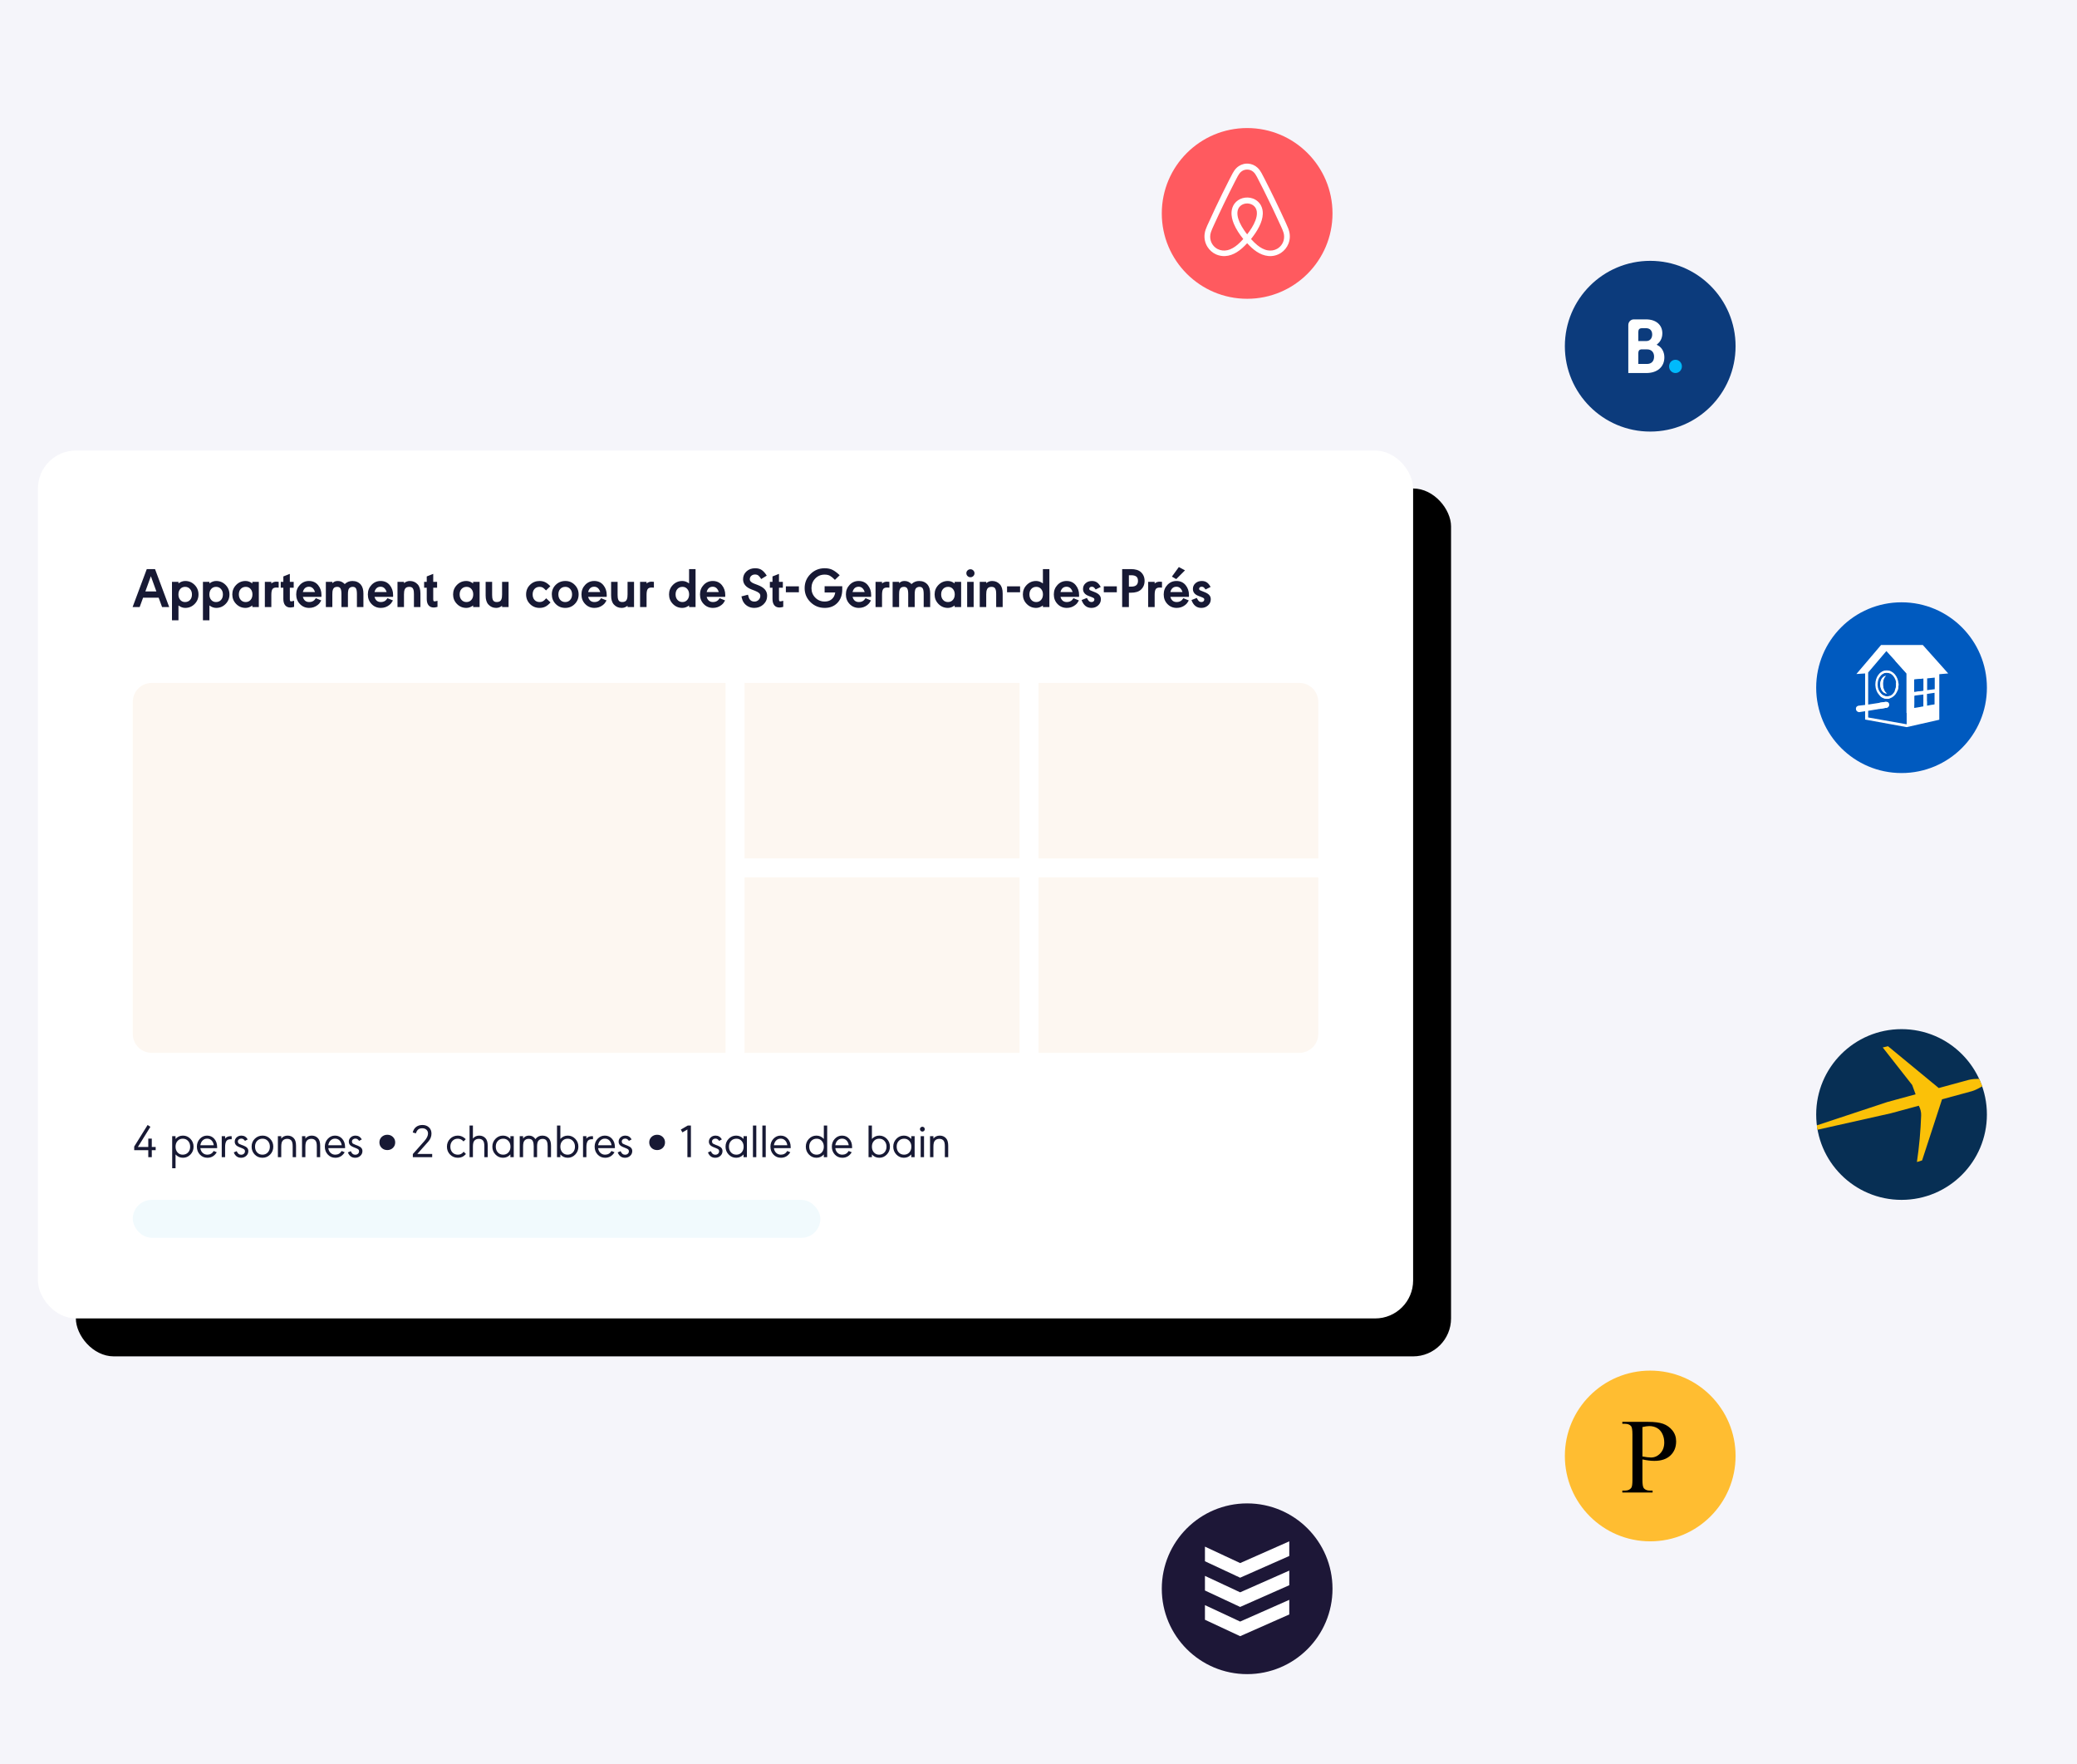 <?xml version="1.0" encoding="UTF-8"?>
<svg width="438px" height="372px" viewBox="0 0 438 372" version="1.1" xmlns="http://www.w3.org/2000/svg" xmlns:xlink="http://www.w3.org/1999/xlink">
    <title>Gestion</title>
    <defs>
        <rect id="path-1" x="769" y="2028" width="290" height="183" rx="8"></rect>
        <filter x="-6.9%" y="-10.9%" width="119.3%" height="130.6%" filterUnits="objectBoundingBox" id="filter-2">
            <feOffset dx="8" dy="8" in="SourceAlpha" result="shadowOffsetOuter1"></feOffset>
            <feGaussianBlur stdDeviation="8" in="shadowOffsetOuter1" result="shadowBlurOuter1"></feGaussianBlur>
            <feColorMatrix values="0 0 0 0 0.114   0 0 0 0 0.09   0 0 0 0 0.216  0 0 0 0.2 0" type="matrix" in="shadowBlurOuter1"></feColorMatrix>
        </filter>
        <filter x="-86.1%" y="-86.1%" width="272.2%" height="272.2%" filterUnits="objectBoundingBox" id="filter-3">
            <feOffset dx="4" dy="4" in="SourceAlpha" result="shadowOffsetOuter1"></feOffset>
            <feGaussianBlur stdDeviation="6" in="shadowOffsetOuter1" result="shadowBlurOuter1"></feGaussianBlur>
            <feColorMatrix values="0 0 0 0 0.114   0 0 0 0 0.09   0 0 0 0 0.216  0 0 0 0.1 0" type="matrix" in="shadowBlurOuter1" result="shadowMatrixOuter1"></feColorMatrix>
            <feMerge>
                <feMergeNode in="shadowMatrixOuter1"></feMergeNode>
                <feMergeNode in="SourceGraphic"></feMergeNode>
            </feMerge>
        </filter>
        <filter x="-86.1%" y="-86.1%" width="272.2%" height="272.2%" filterUnits="objectBoundingBox" id="filter-4">
            <feOffset dx="4" dy="4" in="SourceAlpha" result="shadowOffsetOuter1"></feOffset>
            <feGaussianBlur stdDeviation="6" in="shadowOffsetOuter1" result="shadowBlurOuter1"></feGaussianBlur>
            <feColorMatrix values="0 0 0 0 0.114   0 0 0 0 0.09   0 0 0 0 0.216  0 0 0 0.1 0" type="matrix" in="shadowBlurOuter1" result="shadowMatrixOuter1"></feColorMatrix>
            <feMerge>
                <feMergeNode in="shadowMatrixOuter1"></feMergeNode>
                <feMergeNode in="SourceGraphic"></feMergeNode>
            </feMerge>
        </filter>
        <filter x="-86.1%" y="-86.1%" width="272.2%" height="272.2%" filterUnits="objectBoundingBox" id="filter-5">
            <feOffset dx="4" dy="4" in="SourceAlpha" result="shadowOffsetOuter1"></feOffset>
            <feGaussianBlur stdDeviation="6" in="shadowOffsetOuter1" result="shadowBlurOuter1"></feGaussianBlur>
            <feColorMatrix values="0 0 0 0 0.114   0 0 0 0 0.09   0 0 0 0 0.216  0 0 0 0.1 0" type="matrix" in="shadowBlurOuter1" result="shadowMatrixOuter1"></feColorMatrix>
            <feMerge>
                <feMergeNode in="shadowMatrixOuter1"></feMergeNode>
                <feMergeNode in="SourceGraphic"></feMergeNode>
            </feMerge>
        </filter>
        <filter x="-86.1%" y="-86.1%" width="272.2%" height="272.2%" filterUnits="objectBoundingBox" id="filter-6">
            <feOffset dx="4" dy="4" in="SourceAlpha" result="shadowOffsetOuter1"></feOffset>
            <feGaussianBlur stdDeviation="6" in="shadowOffsetOuter1" result="shadowBlurOuter1"></feGaussianBlur>
            <feColorMatrix values="0 0 0 0 0.114   0 0 0 0 0.09   0 0 0 0 0.216  0 0 0 0.1 0" type="matrix" in="shadowBlurOuter1" result="shadowMatrixOuter1"></feColorMatrix>
            <feMerge>
                <feMergeNode in="shadowMatrixOuter1"></feMergeNode>
                <feMergeNode in="SourceGraphic"></feMergeNode>
            </feMerge>
        </filter>
        <filter x="-86.1%" y="-86.1%" width="272.2%" height="272.2%" filterUnits="objectBoundingBox" id="filter-7">
            <feOffset dx="4" dy="4" in="SourceAlpha" result="shadowOffsetOuter1"></feOffset>
            <feGaussianBlur stdDeviation="6" in="shadowOffsetOuter1" result="shadowBlurOuter1"></feGaussianBlur>
            <feColorMatrix values="0 0 0 0 0.114   0 0 0 0 0.09   0 0 0 0 0.216  0 0 0 0.1 0" type="matrix" in="shadowBlurOuter1" result="shadowMatrixOuter1"></feColorMatrix>
            <feMerge>
                <feMergeNode in="shadowMatrixOuter1"></feMergeNode>
                <feMergeNode in="SourceGraphic"></feMergeNode>
            </feMerge>
        </filter>
        <filter x="-86.1%" y="-86.1%" width="272.2%" height="272.2%" filterUnits="objectBoundingBox" id="filter-8">
            <feOffset dx="4" dy="4" in="SourceAlpha" result="shadowOffsetOuter1"></feOffset>
            <feGaussianBlur stdDeviation="6" in="shadowOffsetOuter1" result="shadowBlurOuter1"></feGaussianBlur>
            <feColorMatrix values="0 0 0 0 0.114   0 0 0 0 0.09   0 0 0 0 0.216  0 0 0 0.1 0" type="matrix" in="shadowBlurOuter1" result="shadowMatrixOuter1"></feColorMatrix>
            <feMerge>
                <feMergeNode in="shadowMatrixOuter1"></feMergeNode>
                <feMergeNode in="SourceGraphic"></feMergeNode>
            </feMerge>
        </filter>
    </defs>
    <g id="Gestion" stroke="none" stroke-width="1" fill="none" fill-rule="evenodd">
        <g id="Short-Rental" transform="translate(-761, -1933)">
            <g id="Group-7-Copy" transform="translate(0, 1809)" fill="#F5F5FA">
                <rect id="Rectangle" x="0" y="0" width="1440" height="615"></rect>
            </g>
            <g id="Background">
                <use fill="black" fill-opacity="1" filter="url(#filter-2)" xlink:href="#path-1"></use>
                <use fill="#FFFFFF" fill-rule="evenodd" xlink:href="#path-1"></use>
            </g>
            <rect id="Rectangle-Copy-10" fill="#F1FAFD" x="789" y="2186" width="145" height="8" rx="4"></rect>
            <path d="M790.452,2061 L791.172,2059.032 L794.46,2059.032 L795.18,2061 L796.68,2061 L793.692,2052.996 L791.952,2052.996 L788.964,2061 L790.452,2061 Z M793.98,2057.712 L791.652,2057.712 L792.816,2054.496 L793.98,2057.712 Z M798.636,2063.796 L798.636,2060.664 C799.092,2061.008 799.568,2061.18 800.064,2061.18 C800.84,2061.18 801.5,2060.904 802.044,2060.352 C802.588,2059.8 802.86,2059.132 802.86,2058.348 C802.86,2057.556 802.588,2056.884 802.044,2056.332 C801.5,2055.78 800.84,2055.504 800.064,2055.504 C799.568,2055.504 799.092,2055.676 798.636,2056.02 L798.636,2056.02 L798.636,2055.684 L797.268,2055.684 L797.268,2063.796 L798.636,2063.796 Z M800.016,2059.944 C799.608,2059.944 799.274,2059.794 799.014,2059.494 C798.754,2059.194 798.624,2058.812 798.624,2058.348 C798.624,2057.868 798.754,2057.48 799.014,2057.184 C799.274,2056.888 799.616,2056.74 800.04,2056.74 C800.464,2056.74 800.808,2056.892 801.072,2057.196 C801.344,2057.492 801.48,2057.876 801.48,2058.348 C801.48,2058.828 801.346,2059.214 801.078,2059.506 C800.81,2059.798 800.456,2059.944 800.016,2059.944 Z M805.164,2063.796 L805.164,2060.664 C805.62,2061.008 806.096,2061.18 806.592,2061.18 C807.368,2061.18 808.028,2060.904 808.572,2060.352 C809.116,2059.8 809.388,2059.132 809.388,2058.348 C809.388,2057.556 809.116,2056.884 808.572,2056.332 C808.028,2055.78 807.368,2055.504 806.592,2055.504 C806.096,2055.504 805.62,2055.676 805.164,2056.02 L805.164,2056.02 L805.164,2055.684 L803.796,2055.684 L803.796,2063.796 L805.164,2063.796 Z M806.544,2059.944 C806.136,2059.944 805.802,2059.794 805.542,2059.494 C805.282,2059.194 805.152,2058.812 805.152,2058.348 C805.152,2057.868 805.282,2057.48 805.542,2057.184 C805.802,2056.888 806.144,2056.74 806.568,2056.74 C806.992,2056.74 807.336,2056.892 807.6,2057.196 C807.872,2057.492 808.008,2057.876 808.008,2058.348 C808.008,2058.828 807.874,2059.214 807.606,2059.506 C807.338,2059.798 806.984,2059.944 806.544,2059.944 Z M812.784,2061.18 C813.28,2061.18 813.756,2061.008 814.212,2060.664 L814.212,2060.664 L814.212,2061 L815.58,2061 L815.58,2055.684 L814.212,2055.684 L814.212,2056.02 C813.756,2055.676 813.28,2055.504 812.784,2055.504 C812.008,2055.504 811.348,2055.78 810.804,2056.332 C810.26,2056.884 809.988,2057.552 809.988,2058.336 C809.988,2059.128 810.26,2059.8 810.804,2060.352 C811.348,2060.904 812.008,2061.18 812.784,2061.18 Z M812.808,2059.944 C812.384,2059.944 812.038,2059.794 811.77,2059.494 C811.502,2059.194 811.368,2058.808 811.368,2058.336 C811.368,2057.856 811.504,2057.47 811.776,2057.178 C812.048,2056.886 812.404,2056.74 812.844,2056.74 C813.252,2056.74 813.586,2056.89 813.846,2057.19 C814.106,2057.49 814.236,2057.872 814.236,2058.336 C814.236,2058.808 814.104,2059.194 813.84,2059.494 C813.576,2059.794 813.232,2059.944 812.808,2059.944 Z M818.22,2061 L818.22,2058.444 C818.22,2057.86 818.296,2057.454 818.448,2057.226 C818.6,2056.998 818.876,2056.884 819.276,2056.884 C819.316,2056.884 819.48,2056.892 819.768,2056.908 L819.768,2056.908 L819.768,2055.684 C819.56,2055.66 819.392,2055.648 819.264,2055.648 C818.864,2055.648 818.516,2055.776 818.22,2056.032 L818.22,2056.032 L818.22,2055.684 L816.852,2055.684 L816.852,2061 L818.22,2061 Z M822.228,2061.096 C822.436,2061.096 822.7,2061.052 823.02,2060.964 L823.02,2060.964 L823.02,2059.68 C822.724,2059.76 822.512,2059.8 822.384,2059.8 C822.28,2059.8 822.21,2059.764 822.174,2059.692 C822.138,2059.62 822.12,2059.484 822.12,2059.284 L822.12,2059.284 L822.12,2056.92 L822.936,2056.92 L822.936,2055.684 L822.12,2055.684 L822.12,2054.004 L820.752,2054.544 L820.752,2055.684 L820.2,2055.684 L820.2,2056.92 L820.752,2056.92 L820.752,2059.284 C820.752,2059.868 820.88,2060.316 821.136,2060.628 C821.392,2060.94 821.756,2061.096 822.228,2061.096 Z M826.2,2061.18 C826.872,2061.18 827.464,2060.98 827.976,2060.58 C828.152,2060.436 828.286,2060.308 828.378,2060.196 C828.47,2060.084 828.596,2059.888 828.756,2059.608 L828.756,2059.608 L827.604,2059.128 C827.452,2059.352 827.36,2059.476 827.328,2059.5 C827.048,2059.796 826.672,2059.944 826.2,2059.944 C825.512,2059.944 825.068,2059.58 824.868,2058.852 L824.868,2058.852 L828.78,2058.852 C828.788,2058.716 828.792,2058.588 828.792,2058.468 C828.792,2057.652 828.554,2056.954 828.078,2056.374 C827.602,2055.794 826.96,2055.504 826.152,2055.504 C825.4,2055.504 824.764,2055.778 824.244,2056.326 C823.724,2056.874 823.464,2057.544 823.464,2058.336 C823.464,2059.144 823.726,2059.82 824.25,2060.364 C824.774,2060.908 825.424,2061.18 826.2,2061.18 Z M827.424,2057.832 L824.868,2057.832 C825.06,2057.088 825.488,2056.716 826.152,2056.716 C826.76,2056.716 827.184,2057.088 827.424,2057.832 L827.424,2057.832 Z M831.084,2061 L831.084,2058.348 C831.084,2058.108 831.092,2057.912 831.108,2057.76 C831.124,2057.608 831.164,2057.444 831.228,2057.268 C831.292,2057.092 831.398,2056.96 831.546,2056.872 C831.694,2056.784 831.884,2056.74 832.116,2056.74 C832.436,2056.74 832.664,2056.854 832.8,2057.082 C832.936,2057.31 833.004,2057.696 833.004,2058.24 L833.004,2058.24 L833.004,2061 L834.372,2061 L834.372,2058.348 C834.372,2058.164 834.376,2058.01 834.384,2057.886 C834.392,2057.762 834.414,2057.62 834.45,2057.46 C834.486,2057.3 834.54,2057.174 834.612,2057.082 C834.684,2056.99 834.786,2056.91 834.918,2056.842 C835.05,2056.774 835.208,2056.74 835.392,2056.74 C835.712,2056.74 835.938,2056.854 836.07,2057.082 C836.202,2057.31 836.268,2057.696 836.268,2058.24 L836.268,2058.24 L836.268,2061 L837.636,2061 L837.636,2058.144 C837.636,2057.344 837.46,2056.728 837.108,2056.296 C836.668,2055.768 836.068,2055.504 835.308,2055.504 C834.692,2055.504 834.156,2055.72 833.7,2056.152 C833.276,2055.72 832.792,2055.504 832.248,2055.504 C832.008,2055.504 831.804,2055.536 831.636,2055.6 C831.468,2055.664 831.284,2055.784 831.084,2055.96 L831.084,2055.96 L831.084,2055.684 L829.716,2055.684 L829.716,2061 L831.084,2061 Z M841.308,2061.18 C841.98,2061.18 842.572,2060.98 843.084,2060.58 C843.26,2060.436 843.394,2060.308 843.486,2060.196 C843.578,2060.084 843.704,2059.888 843.864,2059.608 L843.864,2059.608 L842.712,2059.128 C842.56,2059.352 842.468,2059.476 842.436,2059.5 C842.156,2059.796 841.78,2059.944 841.308,2059.944 C840.62,2059.944 840.176,2059.58 839.976,2058.852 L839.976,2058.852 L843.888,2058.852 C843.896,2058.716 843.9,2058.588 843.9,2058.468 C843.9,2057.652 843.662,2056.954 843.186,2056.374 C842.71,2055.794 842.068,2055.504 841.26,2055.504 C840.508,2055.504 839.872,2055.778 839.352,2056.326 C838.832,2056.874 838.572,2057.544 838.572,2058.336 C838.572,2059.144 838.834,2059.82 839.358,2060.364 C839.882,2060.908 840.532,2061.18 841.308,2061.18 Z M842.532,2057.832 L839.976,2057.832 C840.168,2057.088 840.596,2056.716 841.26,2056.716 C841.868,2056.716 842.292,2057.088 842.532,2057.832 L842.532,2057.832 Z M846.192,2061 L846.192,2058.336 C846.192,2058.096 846.204,2057.894 846.228,2057.73 C846.252,2057.566 846.3,2057.402 846.372,2057.238 C846.444,2057.074 846.558,2056.95 846.714,2056.866 C846.87,2056.782 847.072,2056.74 847.32,2056.74 C847.536,2056.74 847.712,2056.78 847.848,2056.86 C847.984,2056.94 848.082,2057.06 848.142,2057.22 C848.202,2057.38 848.242,2057.534 848.262,2057.682 C848.282,2057.83 848.292,2058.012 848.292,2058.228 L848.292,2058.228 L848.292,2061 L849.66,2061 L849.66,2058.144 C849.66,2057.272 849.464,2056.628 849.072,2056.212 C848.64,2055.74 848.092,2055.504 847.428,2055.504 C846.988,2055.504 846.576,2055.656 846.192,2055.96 L846.192,2055.96 L846.192,2055.684 L844.824,2055.684 L844.824,2061 L846.192,2061 Z M852.468,2061.096 C852.676,2061.096 852.94,2061.052 853.26,2060.964 L853.26,2060.964 L853.26,2059.68 C852.964,2059.76 852.752,2059.8 852.624,2059.8 C852.52,2059.8 852.45,2059.764 852.414,2059.692 C852.378,2059.62 852.36,2059.484 852.36,2059.284 L852.36,2059.284 L852.36,2056.92 L853.176,2056.92 L853.176,2055.684 L852.36,2055.684 L852.36,2054.004 L850.992,2054.544 L850.992,2055.684 L850.44,2055.684 L850.44,2056.92 L850.992,2056.92 L850.992,2059.284 C850.992,2059.868 851.12,2060.316 851.376,2060.628 C851.632,2060.94 851.996,2061.096 852.468,2061.096 Z M859.344,2061.18 C859.84,2061.18 860.316,2061.008 860.772,2060.664 L860.772,2060.664 L860.772,2061 L862.14,2061 L862.14,2055.684 L860.772,2055.684 L860.772,2056.02 C860.316,2055.676 859.84,2055.504 859.344,2055.504 C858.568,2055.504 857.908,2055.78 857.364,2056.332 C856.82,2056.884 856.548,2057.552 856.548,2058.336 C856.548,2059.128 856.82,2059.8 857.364,2060.352 C857.908,2060.904 858.568,2061.18 859.344,2061.18 Z M859.368,2059.944 C858.944,2059.944 858.598,2059.794 858.33,2059.494 C858.062,2059.194 857.928,2058.808 857.928,2058.336 C857.928,2057.856 858.064,2057.47 858.336,2057.178 C858.608,2056.886 858.964,2056.74 859.404,2056.74 C859.812,2056.74 860.146,2056.89 860.406,2057.19 C860.666,2057.49 860.796,2057.872 860.796,2058.336 C860.796,2058.808 860.664,2059.194 860.4,2059.494 C860.136,2059.794 859.792,2059.944 859.368,2059.944 Z M865.644,2061.18 C866.084,2061.18 866.496,2061.028 866.88,2060.724 L866.88,2060.724 L866.88,2061 L868.248,2061 L868.248,2055.684 L866.88,2055.684 L866.88,2058.336 C866.88,2058.584 866.868,2058.79 866.844,2058.954 C866.82,2059.118 866.772,2059.282 866.7,2059.446 C866.628,2059.61 866.514,2059.734 866.358,2059.818 C866.202,2059.902 866,2059.944 865.752,2059.944 C865.536,2059.944 865.36,2059.904 865.224,2059.824 C865.088,2059.744 864.99,2059.624 864.93,2059.464 C864.87,2059.304 864.83,2059.15 864.81,2059.002 C864.79,2058.854 864.78,2058.672 864.78,2058.456 L864.78,2058.456 L864.78,2055.684 L863.412,2055.684 L863.412,2058.54 C863.412,2059.412 863.608,2060.056 864,2060.472 C864.432,2060.944 864.98,2061.18 865.644,2061.18 Z M874.788,2061.18 C875.244,2061.18 875.648,2061.092 876,2060.916 C876.352,2060.74 876.716,2060.444 877.092,2060.028 L877.092,2060.028 L876.18,2059.152 C875.932,2059.448 875.706,2059.654 875.502,2059.77 C875.298,2059.886 875.064,2059.944 874.8,2059.944 C874.352,2059.944 873.994,2059.798 873.726,2059.506 C873.458,2059.214 873.324,2058.824 873.324,2058.336 C873.324,2057.856 873.458,2057.47 873.726,2057.178 C873.994,2056.886 874.348,2056.74 874.788,2056.74 C875.052,2056.74 875.27,2056.788 875.442,2056.884 C875.614,2056.98 875.848,2057.184 876.144,2057.496 L876.144,2057.496 L877.056,2056.608 C876.688,2056.216 876.328,2055.934 875.976,2055.762 C875.624,2055.59 875.228,2055.504 874.788,2055.504 C873.988,2055.504 873.314,2055.776 872.766,2056.32 C872.218,2056.864 871.944,2057.536 871.944,2058.336 C871.944,2059.136 872.218,2059.81 872.766,2060.358 C873.314,2060.906 873.988,2061.18 874.788,2061.18 Z M880.2,2061.18 C880.992,2061.18 881.66,2060.906 882.204,2060.358 C882.748,2059.81 883.02,2059.136 883.02,2058.336 C883.02,2057.552 882.75,2056.884 882.21,2056.332 C881.67,2055.78 881.012,2055.504 880.236,2055.504 C879.428,2055.504 878.748,2055.774 878.196,2056.314 C877.644,2056.854 877.368,2057.52 877.368,2058.312 C877.368,2059.12 877.64,2059.8 878.184,2060.352 C878.728,2060.904 879.4,2061.18 880.2,2061.18 Z M880.2,2059.944 C879.768,2059.944 879.418,2059.794 879.15,2059.494 C878.882,2059.194 878.748,2058.808 878.748,2058.336 C878.748,2057.856 878.884,2057.47 879.156,2057.178 C879.428,2056.886 879.784,2056.74 880.224,2056.74 C880.64,2056.74 880.98,2056.89 881.244,2057.19 C881.508,2057.49 881.64,2057.872 881.64,2058.336 C881.64,2058.808 881.506,2059.194 881.238,2059.494 C880.97,2059.794 880.624,2059.944 880.2,2059.944 Z M886.356,2061.18 C887.028,2061.18 887.62,2060.98 888.132,2060.58 C888.308,2060.436 888.442,2060.308 888.534,2060.196 C888.626,2060.084 888.752,2059.888 888.912,2059.608 L888.912,2059.608 L887.76,2059.128 C887.608,2059.352 887.516,2059.476 887.484,2059.5 C887.204,2059.796 886.828,2059.944 886.356,2059.944 C885.668,2059.944 885.224,2059.58 885.024,2058.852 L885.024,2058.852 L888.936,2058.852 C888.944,2058.716 888.948,2058.588 888.948,2058.468 C888.948,2057.652 888.71,2056.954 888.234,2056.374 C887.758,2055.794 887.116,2055.504 886.308,2055.504 C885.556,2055.504 884.92,2055.778 884.4,2056.326 C883.88,2056.874 883.62,2057.544 883.62,2058.336 C883.62,2059.144 883.882,2059.82 884.406,2060.364 C884.93,2060.908 885.58,2061.18 886.356,2061.18 Z M887.58,2057.832 L885.024,2057.832 C885.216,2057.088 885.644,2056.716 886.308,2056.716 C886.916,2056.716 887.34,2057.088 887.58,2057.832 L887.58,2057.832 Z M892.104,2061.18 C892.544,2061.18 892.956,2061.028 893.34,2060.724 L893.34,2060.724 L893.34,2061 L894.708,2061 L894.708,2055.684 L893.34,2055.684 L893.34,2058.336 C893.34,2058.584 893.328,2058.79 893.304,2058.954 C893.28,2059.118 893.232,2059.282 893.16,2059.446 C893.088,2059.61 892.974,2059.734 892.818,2059.818 C892.662,2059.902 892.46,2059.944 892.212,2059.944 C891.996,2059.944 891.82,2059.904 891.684,2059.824 C891.548,2059.744 891.45,2059.624 891.39,2059.464 C891.33,2059.304 891.29,2059.15 891.27,2059.002 C891.25,2058.854 891.24,2058.672 891.24,2058.456 L891.24,2058.456 L891.24,2055.684 L889.872,2055.684 L889.872,2058.54 C889.872,2059.412 890.068,2060.056 890.46,2060.472 C890.892,2060.944 891.44,2061.18 892.104,2061.18 Z M897.348,2061 L897.348,2058.444 C897.348,2057.86 897.424,2057.454 897.576,2057.226 C897.728,2056.998 898.004,2056.884 898.404,2056.884 C898.444,2056.884 898.608,2056.892 898.896,2056.908 L898.896,2056.908 L898.896,2055.684 C898.688,2055.66 898.52,2055.648 898.392,2055.648 C897.992,2055.648 897.644,2055.776 897.348,2056.032 L897.348,2056.032 L897.348,2055.684 L895.98,2055.684 L895.98,2061 L897.348,2061 Z M904.884,2061.18 C905.38,2061.18 905.856,2061.008 906.312,2060.664 L906.312,2060.664 L906.312,2061 L907.68,2061 L907.68,2052.996 L906.312,2052.996 L906.312,2056.02 C905.856,2055.676 905.38,2055.504 904.884,2055.504 C904.108,2055.504 903.448,2055.78 902.904,2056.332 C902.36,2056.884 902.088,2057.552 902.088,2058.336 C902.088,2059.128 902.36,2059.8 902.904,2060.352 C903.448,2060.904 904.108,2061.18 904.884,2061.18 Z M904.908,2059.944 C904.484,2059.944 904.138,2059.794 903.87,2059.494 C903.602,2059.194 903.468,2058.808 903.468,2058.336 C903.468,2057.856 903.602,2057.47 903.87,2057.178 C904.138,2056.886 904.492,2056.74 904.932,2056.74 C905.34,2056.74 905.674,2056.89 905.934,2057.19 C906.194,2057.49 906.324,2057.872 906.324,2058.336 C906.324,2058.808 906.192,2059.194 905.928,2059.494 C905.664,2059.794 905.324,2059.944 904.908,2059.944 Z M911.352,2061.18 C912.024,2061.18 912.616,2060.98 913.128,2060.58 C913.304,2060.436 913.438,2060.308 913.53,2060.196 C913.622,2060.084 913.748,2059.888 913.908,2059.608 L913.908,2059.608 L912.756,2059.128 C912.604,2059.352 912.512,2059.476 912.48,2059.5 C912.2,2059.796 911.824,2059.944 911.352,2059.944 C910.664,2059.944 910.22,2059.58 910.02,2058.852 L910.02,2058.852 L913.932,2058.852 C913.94,2058.716 913.944,2058.588 913.944,2058.468 C913.944,2057.652 913.706,2056.954 913.23,2056.374 C912.754,2055.794 912.112,2055.504 911.304,2055.504 C910.552,2055.504 909.916,2055.778 909.396,2056.326 C908.876,2056.874 908.616,2057.544 908.616,2058.336 C908.616,2059.144 908.878,2059.82 909.402,2060.364 C909.926,2060.908 910.576,2061.18 911.352,2061.18 Z M912.576,2057.832 L910.02,2057.832 C910.212,2057.088 910.64,2056.716 911.304,2056.716 C911.912,2056.716 912.336,2057.088 912.576,2057.832 L912.576,2057.832 Z M920.052,2061.18 C920.82,2061.18 921.466,2060.934 921.99,2060.442 C922.514,2059.95 922.776,2059.344 922.776,2058.624 C922.776,2058.104 922.616,2057.66 922.296,2057.292 C921.976,2056.924 921.48,2056.612 920.808,2056.356 L920.808,2056.356 L920.052,2056.068 C919.428,2055.828 919.116,2055.52 919.116,2055.144 C919.116,2054.848 919.22,2054.606 919.428,2054.418 C919.636,2054.23 919.904,2054.136 920.232,2054.136 C920.504,2054.136 920.728,2054.202 920.904,2054.334 C921.08,2054.466 921.288,2054.72 921.528,2055.096 L921.528,2055.096 L922.692,2054.376 C922.364,2053.848 922.018,2053.456 921.654,2053.2 C921.29,2052.944 920.82,2052.816 920.244,2052.816 C919.516,2052.816 918.91,2053.036 918.426,2053.476 C917.942,2053.916 917.7,2054.468 917.7,2055.132 C917.7,2056.108 918.288,2056.824 919.464,2057.28 L919.464,2057.28 L920.184,2057.556 C920.608,2057.724 920.906,2057.888 921.078,2058.048 C921.25,2058.208 921.336,2058.404 921.336,2058.636 C921.336,2058.972 921.214,2059.258 920.97,2059.494 C920.726,2059.73 920.432,2059.848 920.088,2059.848 C919.584,2059.848 919.216,2059.632 918.984,2059.2 C918.928,2059.088 918.844,2058.82 918.732,2058.396 L918.732,2058.396 L917.352,2058.756 C917.464,2059.204 917.556,2059.508 917.628,2059.668 C917.844,2060.14 918.168,2060.51 918.6,2060.778 C919.032,2061.046 919.516,2061.18 920.052,2061.18 Z M925.38,2061.096 C925.588,2061.096 925.852,2061.052 926.172,2060.964 L926.172,2060.964 L926.172,2059.68 C925.876,2059.76 925.664,2059.8 925.536,2059.8 C925.432,2059.8 925.362,2059.764 925.326,2059.692 C925.29,2059.62 925.272,2059.484 925.272,2059.284 L925.272,2059.284 L925.272,2056.92 L926.088,2056.92 L926.088,2055.684 L925.272,2055.684 L925.272,2054.004 L923.904,2054.544 L923.904,2055.684 L923.352,2055.684 L923.352,2056.92 L923.904,2056.92 L923.904,2059.284 C923.904,2059.868 924.032,2060.316 924.288,2060.628 C924.544,2060.94 924.908,2061.096 925.38,2061.096 Z M929.472,2057.88 L929.472,2056.632 L926.724,2056.632 L926.724,2057.88 L929.472,2057.88 Z M934.932,2061.18 C936.036,2061.18 936.926,2060.824 937.602,2060.112 C938.278,2059.4 938.616,2058.46 938.616,2057.292 L938.616,2057.292 L938.616,2056.608 L934.896,2056.608 L934.896,2057.928 L937.14,2057.928 C937.076,2058.28 936.984,2058.564 936.864,2058.78 C936.448,2059.484 935.796,2059.836 934.908,2059.836 C934.124,2059.836 933.464,2059.564 932.928,2059.02 C932.392,2058.476 932.124,2057.808 932.124,2057.016 C932.124,2056.208 932.39,2055.53 932.922,2054.982 C933.454,2054.434 934.112,2054.16 934.896,2054.16 C935.36,2054.16 935.742,2054.246 936.042,2054.418 C936.342,2054.59 936.684,2054.872 937.068,2055.264 L937.068,2055.264 L938.076,2054.292 C937.54,2053.78 937.042,2053.406 936.582,2053.17 C936.122,2052.934 935.564,2052.816 934.908,2052.816 C933.732,2052.816 932.734,2053.224 931.914,2054.04 C931.094,2054.856 930.684,2055.848 930.684,2057.016 C930.684,2058.176 931.096,2059.16 931.92,2059.968 C932.744,2060.776 933.748,2061.18 934.932,2061.18 Z M942.12,2061.18 C942.792,2061.18 943.384,2060.98 943.896,2060.58 C944.072,2060.436 944.206,2060.308 944.298,2060.196 C944.39,2060.084 944.516,2059.888 944.676,2059.608 L944.676,2059.608 L943.524,2059.128 C943.372,2059.352 943.28,2059.476 943.248,2059.5 C942.968,2059.796 942.592,2059.944 942.12,2059.944 C941.432,2059.944 940.988,2059.58 940.788,2058.852 L940.788,2058.852 L944.7,2058.852 C944.708,2058.716 944.712,2058.588 944.712,2058.468 C944.712,2057.652 944.474,2056.954 943.998,2056.374 C943.522,2055.794 942.88,2055.504 942.072,2055.504 C941.32,2055.504 940.684,2055.778 940.164,2056.326 C939.644,2056.874 939.384,2057.544 939.384,2058.336 C939.384,2059.144 939.646,2059.82 940.17,2060.364 C940.694,2060.908 941.344,2061.18 942.12,2061.18 Z M943.344,2057.832 L940.788,2057.832 C940.98,2057.088 941.408,2056.716 942.072,2056.716 C942.68,2056.716 943.104,2057.088 943.344,2057.832 L943.344,2057.832 Z M947.004,2061 L947.004,2058.444 C947.004,2057.86 947.08,2057.454 947.232,2057.226 C947.384,2056.998 947.66,2056.884 948.06,2056.884 C948.1,2056.884 948.264,2056.892 948.552,2056.908 L948.552,2056.908 L948.552,2055.684 C948.344,2055.66 948.176,2055.648 948.048,2055.648 C947.648,2055.648 947.3,2055.776 947.004,2056.032 L947.004,2056.032 L947.004,2055.684 L945.636,2055.684 L945.636,2061 L947.004,2061 Z M950.604,2061 L950.604,2058.348 C950.604,2058.108 950.612,2057.912 950.628,2057.76 C950.644,2057.608 950.684,2057.444 950.748,2057.268 C950.812,2057.092 950.918,2056.96 951.066,2056.872 C951.214,2056.784 951.404,2056.74 951.636,2056.74 C951.956,2056.74 952.184,2056.854 952.32,2057.082 C952.456,2057.31 952.524,2057.696 952.524,2058.24 L952.524,2058.24 L952.524,2061 L953.892,2061 L953.892,2058.348 C953.892,2058.164 953.896,2058.01 953.904,2057.886 C953.912,2057.762 953.934,2057.62 953.97,2057.46 C954.006,2057.3 954.06,2057.174 954.132,2057.082 C954.204,2056.99 954.306,2056.91 954.438,2056.842 C954.57,2056.774 954.728,2056.74 954.912,2056.74 C955.232,2056.74 955.458,2056.854 955.59,2057.082 C955.722,2057.31 955.788,2057.696 955.788,2058.24 L955.788,2058.24 L955.788,2061 L957.156,2061 L957.156,2058.144 C957.156,2057.344 956.98,2056.728 956.628,2056.296 C956.188,2055.768 955.588,2055.504 954.828,2055.504 C954.212,2055.504 953.676,2055.72 953.22,2056.152 C952.796,2055.72 952.312,2055.504 951.768,2055.504 C951.528,2055.504 951.324,2055.536 951.156,2055.6 C950.988,2055.664 950.804,2055.784 950.604,2055.96 L950.604,2055.96 L950.604,2055.684 L949.236,2055.684 L949.236,2061 L950.604,2061 Z M960.888,2061.18 C961.384,2061.18 961.86,2061.008 962.316,2060.664 L962.316,2060.664 L962.316,2061 L963.684,2061 L963.684,2055.684 L962.316,2055.684 L962.316,2056.02 C961.86,2055.676 961.384,2055.504 960.888,2055.504 C960.112,2055.504 959.452,2055.78 958.908,2056.332 C958.364,2056.884 958.092,2057.552 958.092,2058.336 C958.092,2059.128 958.364,2059.8 958.908,2060.352 C959.452,2060.904 960.112,2061.18 960.888,2061.18 Z M960.912,2059.944 C960.488,2059.944 960.142,2059.794 959.874,2059.494 C959.606,2059.194 959.472,2058.808 959.472,2058.336 C959.472,2057.856 959.608,2057.47 959.88,2057.178 C960.152,2056.886 960.508,2056.74 960.948,2056.74 C961.356,2056.74 961.69,2056.89 961.95,2057.19 C962.21,2057.49 962.34,2057.872 962.34,2058.336 C962.34,2058.808 962.208,2059.194 961.944,2059.494 C961.68,2059.794 961.336,2059.944 960.912,2059.944 Z M965.652,2054.712 C965.884,2054.712 966.084,2054.63 966.252,2054.466 C966.42,2054.302 966.504,2054.104 966.504,2053.872 C966.504,2053.648 966.42,2053.452 966.252,2053.284 C966.084,2053.116 965.888,2053.032 965.664,2053.032 C965.416,2053.032 965.208,2053.112 965.04,2053.272 C964.872,2053.432 964.788,2053.628 964.788,2053.86 C964.788,2054.1 964.872,2054.302 965.04,2054.466 C965.208,2054.63 965.412,2054.712 965.652,2054.712 Z M966.324,2061 L966.324,2055.684 L964.956,2055.684 L964.956,2061 L966.324,2061 Z M968.976,2061 L968.976,2058.336 C968.976,2058.096 968.988,2057.894 969.012,2057.73 C969.036,2057.566 969.084,2057.402 969.156,2057.238 C969.228,2057.074 969.342,2056.95 969.498,2056.866 C969.654,2056.782 969.856,2056.74 970.104,2056.74 C970.32,2056.74 970.496,2056.78 970.632,2056.86 C970.768,2056.94 970.866,2057.06 970.926,2057.22 C970.986,2057.38 971.026,2057.534 971.046,2057.682 C971.066,2057.83 971.076,2058.012 971.076,2058.228 L971.076,2058.228 L971.076,2061 L972.444,2061 L972.444,2058.144 C972.444,2057.272 972.248,2056.628 971.856,2056.212 C971.424,2055.74 970.876,2055.504 970.212,2055.504 C969.772,2055.504 969.36,2055.656 968.976,2055.96 L968.976,2055.96 L968.976,2055.684 L967.608,2055.684 L967.608,2061 L968.976,2061 Z M976.116,2057.88 L976.116,2056.632 L973.368,2056.632 L973.368,2057.88 L976.116,2057.88 Z M979.5,2061.18 C979.996,2061.18 980.472,2061.008 980.928,2060.664 L980.928,2060.664 L980.928,2061 L982.296,2061 L982.296,2052.996 L980.928,2052.996 L980.928,2056.02 C980.472,2055.676 979.996,2055.504 979.5,2055.504 C978.724,2055.504 978.064,2055.78 977.52,2056.332 C976.976,2056.884 976.704,2057.552 976.704,2058.336 C976.704,2059.128 976.976,2059.8 977.52,2060.352 C978.064,2060.904 978.724,2061.18 979.5,2061.18 Z M979.524,2059.944 C979.1,2059.944 978.754,2059.794 978.486,2059.494 C978.218,2059.194 978.084,2058.808 978.084,2058.336 C978.084,2057.856 978.218,2057.47 978.486,2057.178 C978.754,2056.886 979.108,2056.74 979.548,2056.74 C979.956,2056.74 980.29,2056.89 980.55,2057.19 C980.81,2057.49 980.94,2057.872 980.94,2058.336 C980.94,2058.808 980.808,2059.194 980.544,2059.494 C980.28,2059.794 979.94,2059.944 979.524,2059.944 Z M985.968,2061.18 C986.64,2061.18 987.232,2060.98 987.744,2060.58 C987.92,2060.436 988.054,2060.308 988.146,2060.196 C988.238,2060.084 988.364,2059.888 988.524,2059.608 L988.524,2059.608 L987.372,2059.128 C987.22,2059.352 987.128,2059.476 987.096,2059.5 C986.816,2059.796 986.44,2059.944 985.968,2059.944 C985.28,2059.944 984.836,2059.58 984.636,2058.852 L984.636,2058.852 L988.548,2058.852 C988.556,2058.716 988.56,2058.588 988.56,2058.468 C988.56,2057.652 988.322,2056.954 987.846,2056.374 C987.37,2055.794 986.728,2055.504 985.92,2055.504 C985.168,2055.504 984.532,2055.778 984.012,2056.326 C983.492,2056.874 983.232,2057.544 983.232,2058.336 C983.232,2059.144 983.494,2059.82 984.018,2060.364 C984.542,2060.908 985.192,2061.18 985.968,2061.18 Z M987.192,2057.832 L984.636,2057.832 C984.828,2057.088 985.256,2056.716 985.92,2056.716 C986.528,2056.716 986.952,2057.088 987.192,2057.832 L987.192,2057.832 Z M991.164,2061.18 C991.724,2061.18 992.196,2061.004 992.58,2060.652 C992.964,2060.3 993.156,2059.868 993.156,2059.356 C993.156,2059.012 993.052,2058.72 992.844,2058.48 C992.636,2058.24 992.308,2058.032 991.86,2057.856 L991.86,2057.856 L991.38,2057.664 C991.076,2057.552 990.886,2057.466 990.81,2057.406 C990.734,2057.346 990.696,2057.26 990.696,2057.148 C990.696,2057.02 990.746,2056.916 990.846,2056.836 C990.946,2056.756 991.08,2056.716 991.248,2056.716 C991.408,2056.716 991.544,2056.756 991.656,2056.836 C991.768,2056.916 991.9,2057.068 992.052,2057.292 L992.052,2057.292 L993.12,2056.764 C992.888,2056.324 992.624,2056.004 992.328,2055.804 C992.032,2055.604 991.676,2055.504 991.26,2055.504 C990.724,2055.504 990.278,2055.664 989.922,2055.984 C989.566,2056.304 989.388,2056.704 989.388,2057.184 C989.388,2057.872 989.784,2058.364 990.576,2058.66 L990.576,2058.66 L991.116,2058.864 C991.396,2058.976 991.578,2059.064 991.662,2059.128 C991.746,2059.192 991.788,2059.28 991.788,2059.392 C991.788,2059.56 991.732,2059.694 991.62,2059.794 C991.508,2059.894 991.36,2059.944 991.176,2059.944 C990.968,2059.944 990.796,2059.884 990.66,2059.764 C990.524,2059.644 990.372,2059.416 990.204,2059.08 L990.204,2059.08 L989.088,2059.524 C989.48,2060.628 990.172,2061.18 991.164,2061.18 Z M996.516,2057.88 L996.516,2056.632 L993.768,2056.632 L993.768,2057.88 L996.516,2057.88 Z M999.06,2061 L999.06,2057.976 L999.48,2057.976 C1000.416,2057.976 1001.116,2057.768 1001.58,2057.352 C1002.108,2056.872 1002.372,2056.248 1002.372,2055.48 C1002.372,2054.72 1002.108,2054.1 1001.58,2053.62 C1001.116,2053.204 1000.416,2052.996 999.48,2052.996 L999.48,2052.996 L997.644,2052.996 L997.644,2061 L999.06,2061 Z M999.576,2056.692 L999.06,2056.692 L999.06,2054.292 L999.576,2054.292 C1000.024,2054.292 1000.37,2054.382 1000.614,2054.562 C1000.858,2054.742 1000.98,2055.048 1000.98,2055.48 C1000.98,2056.288 1000.512,2056.692 999.576,2056.692 L999.576,2056.692 Z M1004.496,2061 L1004.496,2058.444 C1004.496,2057.86 1004.572,2057.454 1004.724,2057.226 C1004.876,2056.998 1005.152,2056.884 1005.552,2056.884 C1005.592,2056.884 1005.756,2056.892 1006.044,2056.908 L1006.044,2056.908 L1006.044,2055.684 C1005.836,2055.66 1005.668,2055.648 1005.54,2055.648 C1005.14,2055.648 1004.792,2055.776 1004.496,2056.032 L1004.496,2056.032 L1004.496,2055.684 L1003.128,2055.684 L1003.128,2061 L1004.496,2061 Z M1009.044,2055.108 L1010.892,2053.26 L1009.596,2052.564 L1008.132,2054.58 L1009.044,2055.108 Z M1009.14,2061.18 C1009.812,2061.18 1010.404,2060.98 1010.916,2060.58 C1011.092,2060.436 1011.226,2060.308 1011.318,2060.196 C1011.41,2060.084 1011.536,2059.888 1011.696,2059.608 L1011.696,2059.608 L1010.544,2059.128 C1010.392,2059.352 1010.3,2059.476 1010.268,2059.5 C1009.988,2059.796 1009.612,2059.944 1009.14,2059.944 C1008.452,2059.944 1008.008,2059.58 1007.808,2058.852 L1007.808,2058.852 L1011.72,2058.852 C1011.728,2058.716 1011.732,2058.588 1011.732,2058.468 C1011.732,2057.652 1011.494,2056.954 1011.018,2056.374 C1010.542,2055.794 1009.9,2055.504 1009.092,2055.504 C1008.34,2055.504 1007.704,2055.778 1007.184,2056.326 C1006.664,2056.874 1006.404,2057.544 1006.404,2058.336 C1006.404,2059.144 1006.666,2059.82 1007.19,2060.364 C1007.714,2060.908 1008.364,2061.18 1009.14,2061.18 Z M1010.364,2057.832 L1007.808,2057.832 C1008,2057.088 1008.428,2056.716 1009.092,2056.716 C1009.7,2056.716 1010.124,2057.088 1010.364,2057.832 L1010.364,2057.832 Z M1014.336,2061.18 C1014.896,2061.18 1015.368,2061.004 1015.752,2060.652 C1016.136,2060.3 1016.328,2059.868 1016.328,2059.356 C1016.328,2059.012 1016.224,2058.72 1016.016,2058.48 C1015.808,2058.24 1015.48,2058.032 1015.032,2057.856 L1015.032,2057.856 L1014.552,2057.664 C1014.248,2057.552 1014.058,2057.466 1013.982,2057.406 C1013.906,2057.346 1013.868,2057.26 1013.868,2057.148 C1013.868,2057.02 1013.918,2056.916 1014.018,2056.836 C1014.118,2056.756 1014.252,2056.716 1014.42,2056.716 C1014.58,2056.716 1014.716,2056.756 1014.828,2056.836 C1014.94,2056.916 1015.072,2057.068 1015.224,2057.292 L1015.224,2057.292 L1016.292,2056.764 C1016.06,2056.324 1015.796,2056.004 1015.5,2055.804 C1015.204,2055.604 1014.848,2055.504 1014.432,2055.504 C1013.896,2055.504 1013.45,2055.664 1013.094,2055.984 C1012.738,2056.304 1012.56,2056.704 1012.56,2057.184 C1012.56,2057.872 1012.956,2058.364 1013.748,2058.66 L1013.748,2058.66 L1014.288,2058.864 C1014.568,2058.976 1014.75,2059.064 1014.834,2059.128 C1014.918,2059.192 1014.96,2059.28 1014.96,2059.392 C1014.96,2059.56 1014.904,2059.694 1014.792,2059.794 C1014.68,2059.894 1014.532,2059.944 1014.348,2059.944 C1014.14,2059.944 1013.968,2059.884 1013.832,2059.764 C1013.696,2059.644 1013.544,2059.416 1013.376,2059.08 L1013.376,2059.08 L1012.26,2059.524 C1012.652,2060.628 1013.344,2061.18 1014.336,2061.18 Z" id="AppartementaucoeurdeSt-Germain-des-Prés" fill="#171934" fill-rule="nonzero"></path>
            <path d="M793.01,2177 L793.01,2175.52 L793.83,2175.52 L793.83,2174.84 L793.01,2174.84 L793.01,2173.08 L792.27,2173.08 L792.27,2174.84 L790.08,2174.84 L792.72,2170.59 L792.13,2170.21 L789.3,2174.76 L789.3,2175.52 L792.27,2175.52 L792.27,2177 L793.01,2177 Z M798.02,2179.33 L798.02,2176.42 C798.447,2176.887 798.967,2177.12 799.58,2177.12 C800.2,2177.12 800.728,2176.893 801.165,2176.44 C801.602,2175.987 801.82,2175.437 801.82,2174.79 C801.82,2174.143 801.602,2173.592 801.165,2173.135 C800.728,2172.678 800.2,2172.45 799.58,2172.45 C798.953,2172.45 798.433,2172.683 798.02,2173.15 L798.02,2173.15 L798.02,2172.57 L797.31,2172.57 L797.31,2179.33 L798.02,2179.33 Z M799.52,2176.47 C799.087,2176.47 798.728,2176.312 798.445,2175.995 C798.162,2175.678 798.02,2175.277 798.02,2174.79 C798.02,2174.29 798.162,2173.883 798.445,2173.57 C798.728,2173.257 799.093,2173.1 799.54,2173.1 C800,2173.1 800.375,2173.258 800.665,2173.575 C800.955,2173.892 801.1,2174.3 801.1,2174.8 C801.1,2175.293 800.953,2175.695 800.66,2176.005 C800.367,2176.315 799.987,2176.47 799.52,2176.47 Z M804.73,2177.12 C805.583,2177.12 806.243,2176.733 806.71,2175.96 L806.71,2175.96 L806.07,2175.69 C805.763,2176.21 805.313,2176.47 804.72,2176.47 C804.333,2176.47 804.005,2176.343 803.735,2176.09 C803.465,2175.837 803.303,2175.503 803.25,2175.09 L803.25,2175.09 L806.79,2175.09 L806.79,2174.87 C806.79,2174.163 806.592,2173.583 806.195,2173.13 C805.798,2172.677 805.29,2172.45 804.67,2172.45 C804.07,2172.45 803.562,2172.675 803.145,2173.125 C802.728,2173.575 802.52,2174.123 802.52,2174.77 C802.52,2175.437 802.73,2175.995 803.15,2176.445 C803.57,2176.895 804.097,2177.12 804.73,2177.12 Z M806.08,2174.48 L803.25,2174.48 C803.317,2174.053 803.478,2173.715 803.735,2173.465 C803.992,2173.215 804.307,2173.09 804.68,2173.09 C805.053,2173.09 805.365,2173.215 805.615,2173.465 C805.865,2173.715 806.02,2174.053 806.08,2174.48 L806.08,2174.48 Z M808.47,2177 L808.47,2174.86 C808.47,2174.333 808.552,2173.927 808.715,2173.64 C808.878,2173.353 809.197,2173.21 809.67,2173.21 C809.73,2173.21 809.793,2173.213 809.86,2173.22 L809.86,2173.22 L809.86,2172.58 C809.787,2172.573 809.71,2172.57 809.63,2172.57 C809.13,2172.57 808.743,2172.737 808.47,2173.07 L808.47,2173.07 L808.47,2172.57 L807.76,2172.57 L807.76,2177 L808.47,2177 Z M811.84,2177.12 C812.273,2177.12 812.637,2176.985 812.93,2176.715 C813.223,2176.445 813.37,2176.11 813.37,2175.71 C813.37,2175.443 813.29,2175.22 813.13,2175.04 C812.97,2174.86 812.713,2174.7 812.36,2174.56 L812.36,2174.56 L811.93,2174.4 C811.617,2174.273 811.423,2174.183 811.35,2174.13 C811.223,2174.017 811.16,2173.873 811.16,2173.7 C811.16,2173.52 811.228,2173.372 811.365,2173.255 C811.502,2173.138 811.677,2173.08 811.89,2173.08 C812.203,2173.08 812.46,2173.24 812.66,2173.56 L812.66,2173.56 L813.24,2173.25 C812.933,2172.717 812.49,2172.45 811.91,2172.45 C811.51,2172.45 811.175,2172.572 810.905,2172.815 C810.635,2173.058 810.5,2173.363 810.5,2173.73 C810.5,2174.237 810.8,2174.61 811.4,2174.85 L811.4,2174.85 L811.88,2175.04 C812.2,2175.167 812.41,2175.275 812.51,2175.365 C812.61,2175.455 812.66,2175.583 812.66,2175.75 C812.66,2175.957 812.585,2176.13 812.435,2176.27 C812.285,2176.41 812.093,2176.48 811.86,2176.48 C811.64,2176.48 811.46,2176.425 811.32,2176.315 C811.18,2176.205 811.043,2176.01 810.91,2175.73 L810.91,2175.73 L810.3,2175.99 C810.593,2176.743 811.107,2177.12 811.84,2177.12 Z M816.35,2177.12 C816.99,2177.12 817.53,2176.895 817.97,2176.445 C818.41,2175.995 818.63,2175.44 818.63,2174.78 C818.63,2174.133 818.412,2173.583 817.975,2173.13 C817.538,2172.677 817.007,2172.45 816.38,2172.45 C815.727,2172.45 815.177,2172.672 814.73,2173.115 C814.283,2173.558 814.06,2174.107 814.06,2174.76 C814.06,2175.427 814.278,2175.987 814.715,2176.44 C815.152,2176.893 815.697,2177.12 816.35,2177.12 Z M816.35,2176.47 C815.883,2176.47 815.505,2176.312 815.215,2175.995 C814.925,2175.678 814.78,2175.27 814.78,2174.77 C814.78,2174.277 814.927,2173.875 815.22,2173.565 C815.513,2173.255 815.897,2173.1 816.37,2173.1 C816.817,2173.1 817.185,2173.258 817.475,2173.575 C817.765,2173.892 817.91,2174.293 817.91,2174.78 C817.91,2175.273 817.763,2175.678 817.47,2175.995 C817.177,2176.312 816.803,2176.47 816.35,2176.47 Z M820.31,2177 L820.31,2174.78 C820.31,2174.193 820.403,2173.783 820.59,2173.55 C820.817,2173.27 821.147,2173.13 821.58,2173.13 C821.927,2173.13 822.207,2173.243 822.42,2173.47 C822.62,2173.69 822.72,2174.097 822.72,2174.69 L822.72,2174.69 L822.72,2177 L823.43,2177 L823.43,2174.6 C823.43,2173.873 823.277,2173.343 822.97,2173.01 C822.63,2172.637 822.19,2172.45 821.65,2172.45 C821.09,2172.45 820.643,2172.657 820.31,2173.07 L820.31,2173.07 L820.31,2172.57 L819.6,2172.57 L819.6,2177 L820.31,2177 Z M825.4,2177 L825.4,2174.78 C825.4,2174.193 825.493,2173.783 825.68,2173.55 C825.907,2173.27 826.237,2173.13 826.67,2173.13 C827.017,2173.13 827.297,2173.243 827.51,2173.47 C827.71,2173.69 827.81,2174.097 827.81,2174.69 L827.81,2174.69 L827.81,2177 L828.52,2177 L828.52,2174.6 C828.52,2173.873 828.367,2173.343 828.06,2173.01 C827.72,2172.637 827.28,2172.45 826.74,2172.45 C826.18,2172.45 825.733,2172.657 825.4,2173.07 L825.4,2173.07 L825.4,2172.57 L824.69,2172.57 L824.69,2177 L825.4,2177 Z M831.71,2177.12 C832.563,2177.12 833.223,2176.733 833.69,2175.96 L833.69,2175.96 L833.05,2175.69 C832.743,2176.21 832.293,2176.47 831.7,2176.47 C831.313,2176.47 830.985,2176.343 830.715,2176.09 C830.445,2175.837 830.283,2175.503 830.23,2175.09 L830.23,2175.09 L833.77,2175.09 L833.77,2174.87 C833.77,2174.163 833.572,2173.583 833.175,2173.13 C832.778,2172.677 832.27,2172.45 831.65,2172.45 C831.05,2172.45 830.542,2172.675 830.125,2173.125 C829.708,2173.575 829.5,2174.123 829.5,2174.77 C829.5,2175.437 829.71,2175.995 830.13,2176.445 C830.55,2176.895 831.077,2177.12 831.71,2177.12 Z M833.06,2174.48 L830.23,2174.48 C830.297,2174.053 830.458,2173.715 830.715,2173.465 C830.972,2173.215 831.287,2173.09 831.66,2173.09 C832.033,2173.09 832.345,2173.215 832.595,2173.465 C832.845,2173.715 833,2174.053 833.06,2174.48 L833.06,2174.48 Z M835.9,2177.12 C836.333,2177.12 836.697,2176.985 836.99,2176.715 C837.283,2176.445 837.43,2176.11 837.43,2175.71 C837.43,2175.443 837.35,2175.22 837.19,2175.04 C837.03,2174.86 836.773,2174.7 836.42,2174.56 L836.42,2174.56 L835.99,2174.4 C835.677,2174.273 835.483,2174.183 835.41,2174.13 C835.283,2174.017 835.22,2173.873 835.22,2173.7 C835.22,2173.52 835.288,2173.372 835.425,2173.255 C835.562,2173.138 835.737,2173.08 835.95,2173.08 C836.263,2173.08 836.52,2173.24 836.72,2173.56 L836.72,2173.56 L837.3,2173.25 C836.993,2172.717 836.55,2172.45 835.97,2172.45 C835.57,2172.45 835.235,2172.572 834.965,2172.815 C834.695,2173.058 834.56,2173.363 834.56,2173.73 C834.56,2174.237 834.86,2174.61 835.46,2174.85 L835.46,2174.85 L835.94,2175.04 C836.26,2175.167 836.47,2175.275 836.57,2175.365 C836.67,2175.455 836.72,2175.583 836.72,2175.75 C836.72,2175.957 836.645,2176.13 836.495,2176.27 C836.345,2176.41 836.153,2176.48 835.92,2176.48 C835.7,2176.48 835.52,2176.425 835.38,2176.315 C835.24,2176.205 835.103,2176.01 834.97,2175.73 L834.97,2175.73 L834.36,2175.99 C834.653,2176.743 835.167,2177.12 835.9,2177.12 Z M842.68,2175.5 C843.153,2175.5 843.548,2175.345 843.865,2175.035 C844.182,2174.725 844.34,2174.34 844.34,2173.88 C844.34,2173.427 844.18,2173.045 843.86,2172.735 C843.54,2172.425 843.147,2172.27 842.68,2172.27 C842.213,2172.27 841.817,2172.423 841.49,2172.73 C841.17,2173.037 841.01,2173.417 841.01,2173.87 C841.01,2174.337 841.168,2174.725 841.485,2175.035 C841.802,2175.345 842.2,2175.5 842.68,2175.5 Z M852.14,2177 L852.14,2176.32 L849,2176.32 L851.31,2173.72 C851.763,2173.213 851.99,2172.647 851.99,2172.02 C851.99,2171.48 851.813,2171.043 851.46,2170.71 C851.107,2170.377 850.647,2170.21 850.08,2170.21 C849.553,2170.21 849.112,2170.347 848.755,2170.62 C848.398,2170.893 848.16,2171.283 848.04,2171.79 L848.04,2171.79 L848.71,2171.97 C848.823,2171.597 848.985,2171.325 849.195,2171.155 C849.405,2170.985 849.69,2170.9 850.05,2170.9 C850.41,2170.9 850.702,2171.002 850.925,2171.205 C851.148,2171.408 851.26,2171.673 851.26,2172 C851.26,2172.48 851.007,2173.01 850.5,2173.59 L850.5,2173.59 L848.06,2176.34 L848.06,2177 L852.14,2177 Z M857.56,2177.12 C857.9,2177.12 858.202,2177.06 858.465,2176.94 C858.728,2176.82 858.993,2176.617 859.26,2176.33 L859.26,2176.33 L858.78,2175.85 C858.587,2176.077 858.398,2176.237 858.215,2176.33 C858.032,2176.423 857.81,2176.47 857.55,2176.47 C857.083,2176.47 856.703,2176.313 856.41,2176 C856.117,2175.687 855.97,2175.28 855.97,2174.78 C855.97,2174.287 856.117,2173.883 856.41,2173.57 C856.703,2173.257 857.08,2173.1 857.54,2173.1 C858.007,2173.1 858.41,2173.293 858.75,2173.68 L858.75,2173.68 L859.22,2173.2 C858.727,2172.7 858.173,2172.45 857.56,2172.45 C856.907,2172.45 856.358,2172.673 855.915,2173.12 C855.472,2173.567 855.25,2174.12 855.25,2174.78 C855.25,2175.447 855.472,2176.003 855.915,2176.45 C856.358,2176.897 856.907,2177.12 857.56,2177.12 Z M860.73,2177 L860.73,2174.78 C860.73,2174.193 860.823,2173.783 861.01,2173.55 C861.237,2173.27 861.567,2173.13 862,2173.13 C862.347,2173.13 862.627,2173.243 862.84,2173.47 C863.04,2173.69 863.14,2174.097 863.14,2174.69 L863.14,2174.69 L863.14,2177 L863.85,2177 L863.85,2174.6 C863.85,2173.873 863.697,2173.343 863.39,2173.01 C863.05,2172.637 862.61,2172.45 862.07,2172.45 C861.51,2172.45 861.063,2172.657 860.73,2173.07 L860.73,2173.07 L860.73,2170.33 L860.02,2170.33 L860.02,2177 L860.73,2177 Z M867.07,2177.12 C867.697,2177.12 868.217,2176.887 868.63,2176.42 L868.63,2176.42 L868.63,2177 L869.34,2177 L869.34,2172.57 L868.63,2172.57 L868.63,2173.15 C868.203,2172.683 867.683,2172.45 867.07,2172.45 C866.45,2172.45 865.922,2172.677 865.485,2173.13 C865.048,2173.583 864.83,2174.133 864.83,2174.78 C864.83,2175.427 865.048,2175.978 865.485,2176.435 C865.922,2176.892 866.45,2177.12 867.07,2177.12 Z M867.11,2176.47 C866.65,2176.47 866.275,2176.312 865.985,2175.995 C865.695,2175.678 865.55,2175.27 865.55,2174.77 C865.55,2174.277 865.697,2173.875 865.99,2173.565 C866.283,2173.255 866.667,2173.1 867.14,2173.1 C867.573,2173.1 867.933,2173.258 868.22,2173.575 C868.507,2173.892 868.65,2174.293 868.65,2174.78 C868.65,2175.273 868.507,2175.678 868.22,2175.995 C867.933,2176.312 867.563,2176.47 867.11,2176.47 Z M871.31,2177 L871.31,2174.78 C871.31,2174.187 871.397,2173.777 871.57,2173.55 C871.783,2173.27 872.09,2173.13 872.49,2173.13 C872.71,2173.13 872.895,2173.173 873.045,2173.26 C873.195,2173.347 873.303,2173.472 873.37,2173.635 C873.437,2173.798 873.483,2173.962 873.51,2174.125 C873.537,2174.288 873.55,2174.477 873.55,2174.69 L873.55,2174.69 L873.55,2177 L874.26,2177 L874.26,2174.78 C874.26,2174.187 874.347,2173.78 874.52,2173.56 C874.727,2173.28 875.033,2173.14 875.44,2173.14 C875.66,2173.14 875.843,2173.183 875.99,2173.27 C876.137,2173.357 876.245,2173.482 876.315,2173.645 C876.385,2173.808 876.432,2173.97 876.455,2174.13 C876.478,2174.29 876.49,2174.477 876.49,2174.69 L876.49,2174.69 L876.49,2177 L877.2,2177 L877.2,2174.6 C877.2,2173.933 877.063,2173.427 876.79,2173.08 C876.443,2172.66 875.97,2172.45 875.37,2172.45 C874.763,2172.45 874.277,2172.697 873.91,2173.19 C873.59,2172.697 873.14,2172.45 872.56,2172.45 C872.027,2172.45 871.61,2172.657 871.31,2173.07 L871.31,2173.07 L871.31,2172.57 L870.6,2172.57 L870.6,2177 L871.31,2177 Z M880.73,2177.12 C881.35,2177.12 881.878,2176.892 882.315,2176.435 C882.752,2175.978 882.97,2175.427 882.97,2174.78 C882.97,2174.133 882.752,2173.583 882.315,2173.13 C881.878,2172.677 881.35,2172.45 880.73,2172.45 C880.117,2172.45 879.597,2172.683 879.17,2173.15 L879.17,2173.15 L879.17,2170.33 L878.46,2170.33 L878.46,2177 L879.17,2177 L879.17,2176.42 C879.583,2176.887 880.103,2177.12 880.73,2177.12 Z M880.69,2176.47 C880.243,2176.47 879.878,2176.312 879.595,2175.995 C879.312,2175.678 879.17,2175.27 879.17,2174.77 C879.17,2174.277 879.313,2173.875 879.6,2173.565 C879.887,2173.255 880.26,2173.1 880.72,2173.1 C881.16,2173.1 881.525,2173.258 881.815,2173.575 C882.105,2173.892 882.25,2174.293 882.25,2174.78 C882.25,2175.273 882.103,2175.678 881.81,2175.995 C881.517,2176.312 881.143,2176.47 880.69,2176.47 Z M884.66,2177 L884.66,2174.86 C884.66,2174.333 884.742,2173.927 884.905,2173.64 C885.068,2173.353 885.387,2173.21 885.86,2173.21 C885.92,2173.21 885.983,2173.213 886.05,2173.22 L886.05,2173.22 L886.05,2172.58 C885.977,2172.573 885.9,2172.57 885.82,2172.57 C885.32,2172.57 884.933,2172.737 884.66,2173.07 L884.66,2173.07 L884.66,2172.57 L883.95,2172.57 L883.95,2177 L884.66,2177 Z M888.61,2177.12 C889.463,2177.12 890.123,2176.733 890.59,2175.96 L890.59,2175.96 L889.95,2175.69 C889.643,2176.21 889.193,2176.47 888.6,2176.47 C888.213,2176.47 887.885,2176.343 887.615,2176.09 C887.345,2175.837 887.183,2175.503 887.13,2175.09 L887.13,2175.09 L890.67,2175.09 L890.67,2174.87 C890.67,2174.163 890.472,2173.583 890.075,2173.13 C889.678,2172.677 889.17,2172.45 888.55,2172.45 C887.95,2172.45 887.442,2172.675 887.025,2173.125 C886.608,2173.575 886.4,2174.123 886.4,2174.77 C886.4,2175.437 886.61,2175.995 887.03,2176.445 C887.45,2176.895 887.977,2177.12 888.61,2177.12 Z M889.96,2174.48 L887.13,2174.48 C887.197,2174.053 887.358,2173.715 887.615,2173.465 C887.872,2173.215 888.187,2173.09 888.56,2173.09 C888.933,2173.09 889.245,2173.215 889.495,2173.465 C889.745,2173.715 889.9,2174.053 889.96,2174.48 L889.96,2174.48 Z M892.8,2177.12 C893.233,2177.12 893.597,2176.985 893.89,2176.715 C894.183,2176.445 894.33,2176.11 894.33,2175.71 C894.33,2175.443 894.25,2175.22 894.09,2175.04 C893.93,2174.86 893.673,2174.7 893.32,2174.56 L893.32,2174.56 L892.89,2174.4 C892.577,2174.273 892.383,2174.183 892.31,2174.13 C892.183,2174.017 892.12,2173.873 892.12,2173.7 C892.12,2173.52 892.188,2173.372 892.325,2173.255 C892.462,2173.138 892.637,2173.08 892.85,2173.08 C893.163,2173.08 893.42,2173.24 893.62,2173.56 L893.62,2173.56 L894.2,2173.25 C893.893,2172.717 893.45,2172.45 892.87,2172.45 C892.47,2172.45 892.135,2172.572 891.865,2172.815 C891.595,2173.058 891.46,2173.363 891.46,2173.73 C891.46,2174.237 891.76,2174.61 892.36,2174.85 L892.36,2174.85 L892.84,2175.04 C893.16,2175.167 893.37,2175.275 893.47,2175.365 C893.57,2175.455 893.62,2175.583 893.62,2175.75 C893.62,2175.957 893.545,2176.13 893.395,2176.27 C893.245,2176.41 893.053,2176.48 892.82,2176.48 C892.6,2176.48 892.42,2176.425 892.28,2176.315 C892.14,2176.205 892.003,2176.01 891.87,2175.73 L891.87,2175.73 L891.26,2175.99 C891.553,2176.743 892.067,2177.12 892.8,2177.12 Z M899.58,2175.5 C900.053,2175.5 900.448,2175.345 900.765,2175.035 C901.082,2174.725 901.24,2174.34 901.24,2173.88 C901.24,2173.427 901.08,2173.045 900.76,2172.735 C900.44,2172.425 900.047,2172.27 899.58,2172.27 C899.113,2172.27 898.717,2172.423 898.39,2172.73 C898.07,2173.037 897.91,2173.417 897.91,2173.87 C897.91,2174.337 898.068,2174.725 898.385,2175.035 C898.702,2175.345 899.1,2175.5 899.58,2175.5 Z M906.7,2177 L906.7,2170.33 L906.03,2170.33 L904.57,2171.18 L904.91,2171.77 L905.96,2171.16 L905.96,2177 L906.7,2177 Z M911.83,2177.12 C912.263,2177.12 912.627,2176.985 912.92,2176.715 C913.213,2176.445 913.36,2176.11 913.36,2175.71 C913.36,2175.443 913.28,2175.22 913.12,2175.04 C912.96,2174.86 912.703,2174.7 912.35,2174.56 L912.35,2174.56 L911.92,2174.4 C911.607,2174.273 911.413,2174.183 911.34,2174.13 C911.213,2174.017 911.15,2173.873 911.15,2173.7 C911.15,2173.52 911.218,2173.372 911.355,2173.255 C911.492,2173.138 911.667,2173.08 911.88,2173.08 C912.193,2173.08 912.45,2173.24 912.65,2173.56 L912.65,2173.56 L913.23,2173.25 C912.923,2172.717 912.48,2172.45 911.9,2172.45 C911.5,2172.45 911.165,2172.572 910.895,2172.815 C910.625,2173.058 910.49,2173.363 910.49,2173.73 C910.49,2174.237 910.79,2174.61 911.39,2174.85 L911.39,2174.85 L911.87,2175.04 C912.19,2175.167 912.4,2175.275 912.5,2175.365 C912.6,2175.455 912.65,2175.583 912.65,2175.75 C912.65,2175.957 912.575,2176.13 912.425,2176.27 C912.275,2176.41 912.083,2176.48 911.85,2176.48 C911.63,2176.48 911.45,2176.425 911.31,2176.315 C911.17,2176.205 911.033,2176.01 910.9,2175.73 L910.9,2175.73 L910.29,2175.99 C910.583,2176.743 911.097,2177.12 911.83,2177.12 Z M916.24,2177.12 C916.867,2177.12 917.387,2176.887 917.8,2176.42 L917.8,2176.42 L917.8,2177 L918.51,2177 L918.51,2172.57 L917.8,2172.57 L917.8,2173.15 C917.373,2172.683 916.853,2172.45 916.24,2172.45 C915.62,2172.45 915.092,2172.677 914.655,2173.13 C914.218,2173.583 914,2174.133 914,2174.78 C914,2175.427 914.218,2175.978 914.655,2176.435 C915.092,2176.892 915.62,2177.12 916.24,2177.12 Z M916.28,2176.47 C915.82,2176.47 915.445,2176.312 915.155,2175.995 C914.865,2175.678 914.72,2175.27 914.72,2174.77 C914.72,2174.277 914.867,2173.875 915.16,2173.565 C915.453,2173.255 915.837,2173.1 916.31,2173.1 C916.743,2173.1 917.103,2173.258 917.39,2173.575 C917.677,2173.892 917.82,2174.293 917.82,2174.78 C917.82,2175.273 917.677,2175.678 917.39,2175.995 C917.103,2176.312 916.733,2176.47 916.28,2176.47 Z M920.49,2177 L920.49,2170.33 L919.78,2170.33 L919.78,2177 L920.49,2177 Z M922.48,2177 L922.48,2170.33 L921.77,2170.33 L921.77,2177 L922.48,2177 Z M925.68,2177.12 C926.533,2177.12 927.193,2176.733 927.66,2175.96 L927.66,2175.96 L927.02,2175.69 C926.713,2176.21 926.263,2176.47 925.67,2176.47 C925.283,2176.47 924.955,2176.343 924.685,2176.09 C924.415,2175.837 924.253,2175.503 924.2,2175.09 L924.2,2175.09 L927.74,2175.09 L927.74,2174.87 C927.74,2174.163 927.542,2173.583 927.145,2173.13 C926.748,2172.677 926.24,2172.45 925.62,2172.45 C925.02,2172.45 924.512,2172.675 924.095,2173.125 C923.678,2173.575 923.47,2174.123 923.47,2174.77 C923.47,2175.437 923.68,2175.995 924.1,2176.445 C924.52,2176.895 925.047,2177.12 925.68,2177.12 Z M927.03,2174.48 L924.2,2174.48 C924.267,2174.053 924.428,2173.715 924.685,2173.465 C924.942,2173.215 925.257,2173.09 925.63,2173.09 C926.003,2173.09 926.315,2173.215 926.565,2173.465 C926.815,2173.715 926.97,2174.053 927.03,2174.48 L927.03,2174.48 Z M933.17,2177.12 C933.797,2177.12 934.317,2176.887 934.73,2176.42 L934.73,2176.42 L934.73,2177 L935.44,2177 L935.44,2170.33 L934.73,2170.33 L934.73,2173.15 C934.303,2172.683 933.783,2172.45 933.17,2172.45 C932.55,2172.45 932.022,2172.677 931.585,2173.13 C931.148,2173.583 930.93,2174.133 930.93,2174.78 C930.93,2175.427 931.148,2175.978 931.585,2176.435 C932.022,2176.892 932.55,2177.12 933.17,2177.12 Z M933.21,2176.47 C932.75,2176.47 932.375,2176.312 932.085,2175.995 C931.795,2175.678 931.65,2175.27 931.65,2174.77 C931.65,2174.277 931.797,2173.875 932.09,2173.565 C932.383,2173.255 932.763,2173.1 933.23,2173.1 C933.663,2173.1 934.022,2173.258 934.305,2173.575 C934.588,2173.892 934.73,2174.293 934.73,2174.78 C934.73,2175.273 934.588,2175.678 934.305,2175.995 C934.022,2176.312 933.657,2176.47 933.21,2176.47 Z M938.63,2177.12 C939.483,2177.12 940.143,2176.733 940.61,2175.96 L940.61,2175.96 L939.97,2175.69 C939.663,2176.21 939.213,2176.47 938.62,2176.47 C938.233,2176.47 937.905,2176.343 937.635,2176.09 C937.365,2175.837 937.203,2175.503 937.15,2175.09 L937.15,2175.09 L940.69,2175.09 L940.69,2174.87 C940.69,2174.163 940.492,2173.583 940.095,2173.13 C939.698,2172.677 939.19,2172.45 938.57,2172.45 C937.97,2172.45 937.462,2172.675 937.045,2173.125 C936.628,2173.575 936.42,2174.123 936.42,2174.77 C936.42,2175.437 936.63,2175.995 937.05,2176.445 C937.47,2176.895 937.997,2177.12 938.63,2177.12 Z M939.98,2174.48 L937.15,2174.48 C937.217,2174.053 937.378,2173.715 937.635,2173.465 C937.892,2173.215 938.207,2173.09 938.58,2173.09 C938.953,2173.09 939.265,2173.215 939.515,2173.465 C939.765,2173.715 939.92,2174.053 939.98,2174.48 L939.98,2174.48 Z M946.43,2177.12 C947.05,2177.12 947.578,2176.892 948.015,2176.435 C948.452,2175.978 948.67,2175.427 948.67,2174.78 C948.67,2174.133 948.452,2173.583 948.015,2173.13 C947.578,2172.677 947.05,2172.45 946.43,2172.45 C945.817,2172.45 945.297,2172.683 944.87,2173.15 L944.87,2173.15 L944.87,2170.33 L944.16,2170.33 L944.16,2177 L944.87,2177 L944.87,2176.42 C945.283,2176.887 945.803,2177.12 946.43,2177.12 Z M946.39,2176.47 C945.943,2176.47 945.578,2176.312 945.295,2175.995 C945.012,2175.678 944.87,2175.27 944.87,2174.77 C944.87,2174.277 945.013,2173.875 945.3,2173.565 C945.587,2173.255 945.96,2173.1 946.42,2173.1 C946.86,2173.1 947.225,2173.258 947.515,2173.575 C947.805,2173.892 947.95,2174.293 947.95,2174.78 C947.95,2175.273 947.803,2175.678 947.51,2175.995 C947.217,2176.312 946.843,2176.47 946.39,2176.47 Z M951.61,2177.12 C952.237,2177.12 952.757,2176.887 953.17,2176.42 L953.17,2176.42 L953.17,2177 L953.88,2177 L953.88,2172.57 L953.17,2172.57 L953.17,2173.15 C952.743,2172.683 952.223,2172.45 951.61,2172.45 C950.99,2172.45 950.462,2172.677 950.025,2173.13 C949.588,2173.583 949.37,2174.133 949.37,2174.78 C949.37,2175.427 949.588,2175.978 950.025,2176.435 C950.462,2176.892 950.99,2177.12 951.61,2177.12 Z M951.65,2176.47 C951.19,2176.47 950.815,2176.312 950.525,2175.995 C950.235,2175.678 950.09,2175.27 950.09,2174.77 C950.09,2174.277 950.237,2173.875 950.53,2173.565 C950.823,2173.255 951.207,2173.1 951.68,2173.1 C952.113,2173.1 952.473,2173.258 952.76,2173.575 C953.047,2173.892 953.19,2174.293 953.19,2174.78 C953.19,2175.273 953.047,2175.678 952.76,2175.995 C952.473,2176.312 952.103,2176.47 951.65,2176.47 Z M955.51,2171.6 C955.65,2171.6 955.77,2171.55 955.87,2171.45 C955.97,2171.35 956.02,2171.23 956.02,2171.09 C956.02,2170.95 955.97,2170.83 955.87,2170.73 C955.77,2170.63 955.65,2170.58 955.51,2170.58 C955.37,2170.58 955.25,2170.63 955.15,2170.73 C955.05,2170.83 955,2170.947 955,2171.08 C955,2171.227 955.05,2171.35 955.15,2171.45 C955.25,2171.55 955.37,2171.6 955.51,2171.6 Z M955.86,2177 L955.86,2172.57 L955.15,2172.57 L955.15,2177 L955.86,2177 Z M957.84,2177 L957.84,2174.78 C957.84,2174.193 957.933,2173.783 958.12,2173.55 C958.347,2173.27 958.677,2173.13 959.11,2173.13 C959.457,2173.13 959.737,2173.243 959.95,2173.47 C960.15,2173.69 960.25,2174.097 960.25,2174.69 L960.25,2174.69 L960.25,2177 L960.96,2177 L960.96,2174.6 C960.96,2173.873 960.807,2173.343 960.5,2173.01 C960.16,2172.637 959.72,2172.45 959.18,2172.45 C958.62,2172.45 958.173,2172.657 957.84,2173.07 L957.84,2173.07 L957.84,2172.57 L957.13,2172.57 L957.13,2177 L957.84,2177 Z" id="4personnes•2chambres•1salledebain" fill="#171934" fill-rule="nonzero"></path>
            <g id="Group-9" transform="translate(789, 2077)" fill="#FDF7F1">
                <path d="M4,0 L125,0 L125,0 L125,78 L4,78 C1.791,78 2.705415e-16,76.209 0,74 L0,4 C-2.705415e-16,1.791 1.791,4.05812251e-16 4,0 Z" id="Rectangle"></path>
                <rect id="Rectangle" x="129" y="0" width="58" height="37"></rect>
                <rect id="Rectangle-Copy-3" x="129" y="41" width="58" height="37"></rect>
                <path d="M191,0 L246,0 C248.209,-4.05812251e-16 250,1.791 250,4 L250,37 L250,37 L191,37 L191,0 Z" id="Rectangle"></path>
                <path d="M191,41 L250,41 L250,74 C250,76.209 248.209,78 246,78 L191,78 L191,78 L191,41 Z" id="Rectangle-Copy-2"></path>
            </g>
            <g id="logo_checkmyguest_gestion" transform="translate(1002, 1956)">
                <g id="logo-/-m-/-airbnb" filter="url(#filter-3)">
                    <circle id="Oval" fill="#FF5A5F" cx="18" cy="18" r="18"></circle>
                    <path d="M26.999,22.785 C26.993,22.225 26.863,21.672 26.66,21.152 C26.504,20.75 26.322,20.358 26.145,19.965 C24.733,16.865 23.252,13.798 21.702,10.765 C21.484,10.342 21.27,9.915 21.04,9.498 C20.814,9.091 20.55,8.7 20.209,8.381 C19.665,7.859 18.935,7.547 18.186,7.5 L17.841,7.5 C17.07,7.538 16.317,7.865 15.764,8.408 C15.435,8.722 15.181,9.104 14.961,9.499 C14.733,9.91 14.523,10.329 14.309,10.746 C13.269,12.781 12.26,14.831 11.281,16.896 C10.698,18.132 10.12,19.37 9.563,20.618 C9.333,21.138 9.124,21.675 9.045,22.243 C8.9,23.201 9.108,24.207 9.617,25.03 C10.054,25.745 10.712,26.321 11.478,26.654 C12.077,26.914 12.728,27.03 13.379,26.993 C14.249,26.946 15.088,26.631 15.824,26.172 C16.645,25.664 17.348,24.989 18.002,24.282 C18.61,24.942 19.26,25.572 20.011,26.066 C20.737,26.547 21.564,26.895 22.434,26.978 C23.379,27.077 24.358,26.841 25.151,26.311 C25.852,25.843 26.395,25.17 26.708,24.383 C26.909,23.875 27.008,23.332 26.999,22.785 L26.999,22.785 Z M18.005,22.416 C17.768,22.134 17.559,21.83 17.349,21.528 C16.996,21.006 16.675,20.46 16.417,19.883 C16.205,19.405 16.035,18.903 15.969,18.381 C15.92,17.967 15.932,17.536 16.083,17.143 C16.218,16.775 16.477,16.455 16.805,16.245 C17.588,15.736 18.703,15.791 19.412,16.408 C19.771,16.716 19.986,17.172 20.04,17.64 C20.11,18.262 19.97,18.887 19.754,19.467 C19.347,20.544 18.703,21.51 18.005,22.416 L18.005,22.416 Z M25.684,23.735 C25.475,24.463 24.972,25.098 24.314,25.465 C23.732,25.793 23.036,25.906 22.379,25.795 C21.542,25.664 20.791,25.216 20.14,24.688 C19.662,24.301 19.231,23.858 18.819,23.402 C19.47,22.572 20.083,21.704 20.552,20.754 C20.961,19.923 21.272,19.022 21.302,18.087 C21.318,17.494 21.207,16.89 20.932,16.362 C20.572,15.656 19.927,15.114 19.188,14.852 C18.497,14.604 17.73,14.581 17.025,14.784 C16.36,14.973 15.754,15.376 15.338,15.933 C14.972,16.42 14.763,17.018 14.715,17.624 C14.64,18.498 14.857,19.369 15.186,20.172 C15.674,21.345 16.392,22.407 17.183,23.392 C16.826,23.808 16.439,24.196 16.024,24.553 C15.381,25.101 14.646,25.578 13.812,25.76 C13.139,25.912 12.412,25.836 11.794,25.522 C11.07,25.158 10.515,24.474 10.305,23.687 C10.145,23.109 10.18,22.485 10.371,21.919 C10.529,21.45 10.744,21.004 10.946,20.553 C12.342,17.487 13.807,14.452 15.339,11.452 C15.567,11.005 15.792,10.556 16.034,10.117 C16.232,9.763 16.461,9.416 16.786,9.168 C17.136,8.892 17.57,8.746 18.015,8.755 C18.472,8.749 18.926,8.919 19.276,9.215 C19.621,9.504 19.854,9.899 20.064,10.293 C20.537,11.189 20.992,12.095 21.447,13.001 C22.745,15.59 23.993,18.205 25.189,20.844 C25.369,21.254 25.563,21.661 25.685,22.093 C25.833,22.627 25.838,23.203 25.684,23.735 L25.684,23.735 Z" id="Shape" fill="#FFFFFF" fill-rule="nonzero"></path>
                </g>
                <g id="logo-/-m-/-bookingcom" transform="translate(85, 28)" filter="url(#filter-4)">
                    <circle id="Oval" fill="#0C3B7C" cx="18" cy="18" r="18"></circle>
                    <path d="M17.335,21.742 L15.49,21.74 L15.49,19.464 C15.49,18.978 15.672,18.725 16.076,18.667 L17.335,18.667 C18.233,18.667 18.814,19.251 18.814,20.196 C18.814,21.167 18.248,21.741 17.335,21.742 L17.335,21.742 Z M15.49,15.603 L15.49,15.004 C15.49,14.48 15.705,14.231 16.176,14.199 L17.121,14.199 C17.931,14.199 18.416,14.698 18.416,15.535 C18.416,16.172 18.083,16.916 17.15,16.916 L15.49,16.916 L15.49,15.603 Z M19.692,17.875 L19.358,17.681 L19.65,17.424 C19.989,17.124 20.557,16.448 20.557,15.282 C20.557,13.496 19.214,12.344 17.136,12.344 L14.764,12.344 L14.764,12.343 L14.494,12.343 C13.878,12.367 13.385,12.884 13.378,13.523 L13.378,23.656 L17.183,23.656 C19.492,23.656 20.983,22.359 20.983,20.351 C20.983,19.269 20.502,18.345 19.692,17.875" id="Shape" fill="#FFFFFF"></path>
                    <path d="M21.974,22.256 C21.974,21.482 22.579,20.856 23.325,20.856 C24.073,20.856 24.681,21.482 24.681,22.256 C24.681,23.03 24.073,23.657 23.325,23.657 C22.579,23.657 21.974,23.03 21.974,22.256" id="Path" fill="#00BAFC"></path>
                </g>
                <g id="logo-/-m-/-airbnb-copy" transform="translate(138, 190)" filter="url(#filter-5)">
                    <circle id="Oval" fill="#072F54" cx="18" cy="18" r="18"></circle>
                    <path d="M22.134,18.186 C22.024,21.456 21.726,24.733 21.241,28.017 L22.334,27.68 L26.539,14.796 L32.853,13.079 C33.654,12.83 34.471,12.39 35.025,12.037 C34.825,11.509 34.609,10.996 34.363,10.482 C33.716,10.482 32.884,10.511 32.145,10.702 L25.846,12.419 L15.142,3.6 L14.033,3.864 L20.24,11.773 L20.963,13.74 L15.003,15.368 C8.392,17.556 3.434,19.196 0.129,20.29 C0.129,20.422 0.196,20.899 0.271,21.213 C3.705,20.443 8.858,19.287 15.727,17.746 L21.641,16.146 C21.993,16.819 22.157,17.499 22.134,18.186 Z" id="path4406" fill="#FBC108" fill-rule="nonzero"></path>
                </g>
                <g id="logo-/-m-/-bookingcom-copy" transform="translate(138, 100)" filter="url(#filter-6)">
                    <circle id="Oval" fill="#005ABF" cx="18" cy="18" r="18"></circle>
                    <path d="M17.335,21.742 L15.49,21.74 L15.49,19.464 C15.49,18.978 15.672,18.725 16.076,18.667 L17.335,18.667 C18.233,18.667 18.814,19.251 18.814,20.196 C18.814,21.167 18.248,21.741 17.335,21.742 L17.335,21.742 Z M15.49,15.603 L15.49,15.004 C15.49,14.48 15.705,14.231 16.176,14.199 L17.121,14.199 C17.931,14.199 18.416,14.698 18.416,15.535 C18.416,16.172 18.083,16.916 17.15,16.916 L15.49,16.916 L15.49,15.603 Z M19.692,17.875 L19.358,17.681 L19.65,17.424 C19.989,17.124 20.557,16.448 20.557,15.282 C20.557,13.496 19.214,12.344 17.136,12.344 L14.764,12.344 L14.764,12.343 L14.494,12.343 C13.878,12.367 13.385,12.884 13.378,13.523 L13.378,23.656 L17.183,23.656 C19.492,23.656 20.983,22.359 20.983,20.351 C20.983,19.269 20.502,18.345 19.692,17.875" id="Shape" fill="#FFFFFF"></path>
                    <path d="M21.974,22.256 C21.974,21.482 22.579,20.856 23.325,20.856 C24.073,20.856 24.681,21.482 24.681,22.256 C24.681,23.03 24.073,23.657 23.325,23.657 C22.579,23.657 21.974,23.03 21.974,22.256" id="Path" fill="#00BAFC"></path>
                    <g id="homeaway-3" transform="translate(8, 9)" fill-rule="nonzero">
                        <path d="M6.8,1.28 L2.96,5.8 L2.96,12.52 L6.6,12 C6.6,12 7.28,11.88 7.36,12.52 C7.4,13.24 6.76,13.24 6.76,13.24 L2.96,13.88 L2.96,15.28 L11.04,16.76 L11.04,6 C11.08,6 6.8,1.28 6.8,1.28 Z M8.72,10.44 C8.32,10.96 7.72,11.32 7.08,11.36 L6.96,11.36 C6.28,11.36 5.68,11.04 5.24,10.52 C4.8,10 4.52,9.28 4.48,8.52 L4.48,8.32 C4.48,7.56 4.72,6.84 5.12,6.32 C5.52,5.8 6.12,5.44 6.76,5.4 L6.88,5.4 C7.56,5.4 8.16,5.72 8.6,6.24 C9.04,6.76 9.32,7.48 9.36,8.24 L9.36,8.44 C9.36,9.2 9.12,9.88 8.72,10.44" id="Shape" fill="#005ABF"></path>
                        <path d="M12.68,10.68 L12.68,13.28 L14.6,12.96 L14.6,10.44 L12.68,10.68 L12.68,10.68 Z M8.2,6.52 C7.84,6.08 7.36,5.84 6.84,5.84 L6.76,5.84 C6.24,5.88 5.8,6.12 5.48,6.56 C5.16,7 4.92,7.6 4.92,8.28 L4.92,8.44 C4.96,9.12 5.2,9.72 5.56,10.16 C5.92,10.6 6.4,10.84 6.92,10.84 L7,10.84 C7.52,10.8 7.96,10.56 8.28,10.12 C8.6,9.68 8.84,9.08 8.84,8.4 L8.84,8.24 C8.84,7.56 8.6,6.96 8.2,6.52 M5.52,8.44 C5.48,7.44 6,6.56 6.72,6.52 C6.28,6.8 6,7.56 6.08,8.4 C6.12,9.28 6.48,10 6.96,10.2 C6.2,10.28 5.56,9.48 5.52,8.44" id="Shape" fill="#005ABF"></path>
                        <path d="M15.4,7.04 L15.4,9.52 L17,9.32 L17,6.88 L15.4,7.04 Z M15.4,12.8 L17,12.52 L17,10.08 L15.4,10.32 L15.4,12.8 Z" id="Shape" fill="#005ABF"></path>
                        <path d="M14.48,0 L5.68,0 L0.48,6.12 L2.32,6 L2.32,12.64 L0.92,12.8 C0.92,12.8 0.24,12.92 0.4,13.64 C0.56,14.16 1.08,14.16 1.08,14.16 L2.32,13.96 L2.32,15.72 L11.08,17.32 L17.96,15.76 L17.96,6.16 L19.84,6 C19.8,5.96 14.48,0 14.48,0 Z M12.68,7.28 L14.6,7.08 L14.6,9.6 L12.68,9.84 L12.68,7.28 L12.68,7.28 Z M2.96,15.28 L2.96,13.88 L6.76,13.24 C6.76,13.24 7.4,13.24 7.36,12.52 C7.32,11.88 6.6,12 6.6,12 L2.96,12.56 L2.96,5.8 L6.8,1.28 L11.08,6 L11.08,16.72 L2.96,15.28 Z M12.68,13.28 L12.68,10.68 L14.6,10.44 L14.6,12.96 L12.68,13.28 L12.68,13.28 Z M16.96,12.52 L15.36,12.8 L15.36,10.32 L16.96,10.08 L16.96,12.52 Z M15.4,9.52 L15.4,7.04 L17,6.88 L17,9.32 C16.96,9.32 15.4,9.52 15.4,9.52 Z M8.6,6.2 C8.16,5.68 7.56,5.36 6.88,5.36 L6.76,5.36 C6.08,5.4 5.52,5.76 5.12,6.28 C4.72,6.8 4.48,7.52 4.48,8.28 L4.48,8.48 C4.52,9.28 4.8,10 5.24,10.48 C5.68,11 6.28,11.32 6.96,11.32 L7.08,11.32 C7.76,11.28 8.32,10.92 8.72,10.4 C9.12,9.88 9.36,9.16 9.36,8.4 L9.36,8.2 C9.32,7.44 9.04,6.72 8.6,6.2 M8.32,10.12 C8,10.56 7.52,10.84 7.04,10.84 L6.96,10.84 C6.44,10.84 5.96,10.6 5.6,10.16 C5.24,9.72 4.96,9.12 4.96,8.44 L4.96,8.28 C4.96,7.6 5.16,7 5.52,6.56 C5.84,6.12 6.32,5.84 6.8,5.84 L6.88,5.84 C7.4,5.84 7.88,6.08 8.24,6.52 C8.6,6.96 8.88,7.56 8.88,8.24 L8.88,8.4 C8.88,9.08 8.68,9.68 8.32,10.12 M6.08,8.4 C6.04,7.56 6.32,6.8 6.72,6.52 C6,6.56 5.44,7.44 5.52,8.44 C5.56,9.48 6.2,10.28 6.92,10.24 C6.48,10 6.12,9.28 6.08,8.4" id="Shape" fill="#FFFFFF"></path>
                        <polygon id="Path" fill="#005ABF" points="12.68 7.28 14.6 7.12 14.6 9.64 12.68 9.88 12.68 7.28"></polygon>
                    </g>
                </g>
                <g id="logo-/-m-/-airbnb-copy-2" transform="translate(0, 290)" filter="url(#filter-7)">
                    <circle id="Oval" fill="#1D1737" cx="18" cy="18" r="18"></circle>
                    <path d="M26.883,20.335 L26.883,23.419 L16.521,28 L9.1,24.533 L9.1,21.45 L16.521,24.917 L26.883,20.335 Z M26.883,14.169 L26.883,17.252 L16.521,21.833 L9.1,18.366 L9.1,15.283 L16.521,18.75 L26.883,14.169 Z M26.883,8 L26.883,11.087 L16.521,15.668 L9.1,12.201 L9.1,9.118 L16.521,12.585 L26.883,8 Z" id="Combined-Shape" fill="#FFFFFF" fill-rule="nonzero"></path>
                </g>
                <g id="logo-/-m-/-bookingcom-copy-2" transform="translate(85, 262)" filter="url(#filter-8)">
                    <circle id="Oval" fill="#FFBD31" cx="18" cy="18" r="18"></circle>
                    <path d="M18.5,25.705 L18.5,25.298 L17.929,25.298 C17.365,25.298 16.943,25.137 16.665,24.815 C16.46,24.588 16.358,24.005 16.358,23.068 L16.358,23.068 L16.358,18.728 C16.834,18.831 17.28,18.908 17.698,18.959 C18.115,19.01 18.504,19.036 18.862,19.036 C20.327,19.036 21.461,18.655 22.263,17.893 C23.065,17.132 23.466,16.143 23.466,14.927 C23.466,14.033 23.202,13.261 22.675,12.609 C22.147,11.957 21.499,11.494 20.73,11.219 C19.961,10.944 18.91,10.807 17.577,10.807 L17.577,10.807 L12.117,10.807 L12.117,11.214 L12.677,11.214 C13.241,11.214 13.666,11.375 13.952,11.697 C14.149,11.924 14.248,12.506 14.248,13.444 L14.248,13.444 L14.248,23.068 C14.248,23.917 14.175,24.456 14.028,24.683 C13.757,25.093 13.307,25.298 12.677,25.298 L12.677,25.298 L12.117,25.298 L12.117,25.705 L18.5,25.705 Z M18.159,18.322 C17.947,18.322 17.691,18.303 17.39,18.267 C17.09,18.23 16.746,18.175 16.358,18.102 L16.358,18.102 L16.358,11.906 C16.943,11.767 17.423,11.697 17.797,11.697 C18.412,11.697 18.961,11.834 19.445,12.109 C19.928,12.384 20.302,12.797 20.565,13.35 C20.829,13.903 20.961,14.502 20.961,15.147 C20.961,16.084 20.684,16.848 20.131,17.437 C19.578,18.027 18.921,18.322 18.159,18.322 Z" id="P" fill="#000000" fill-rule="nonzero"></path>
                </g>
            </g>
        </g>
    </g>
</svg>